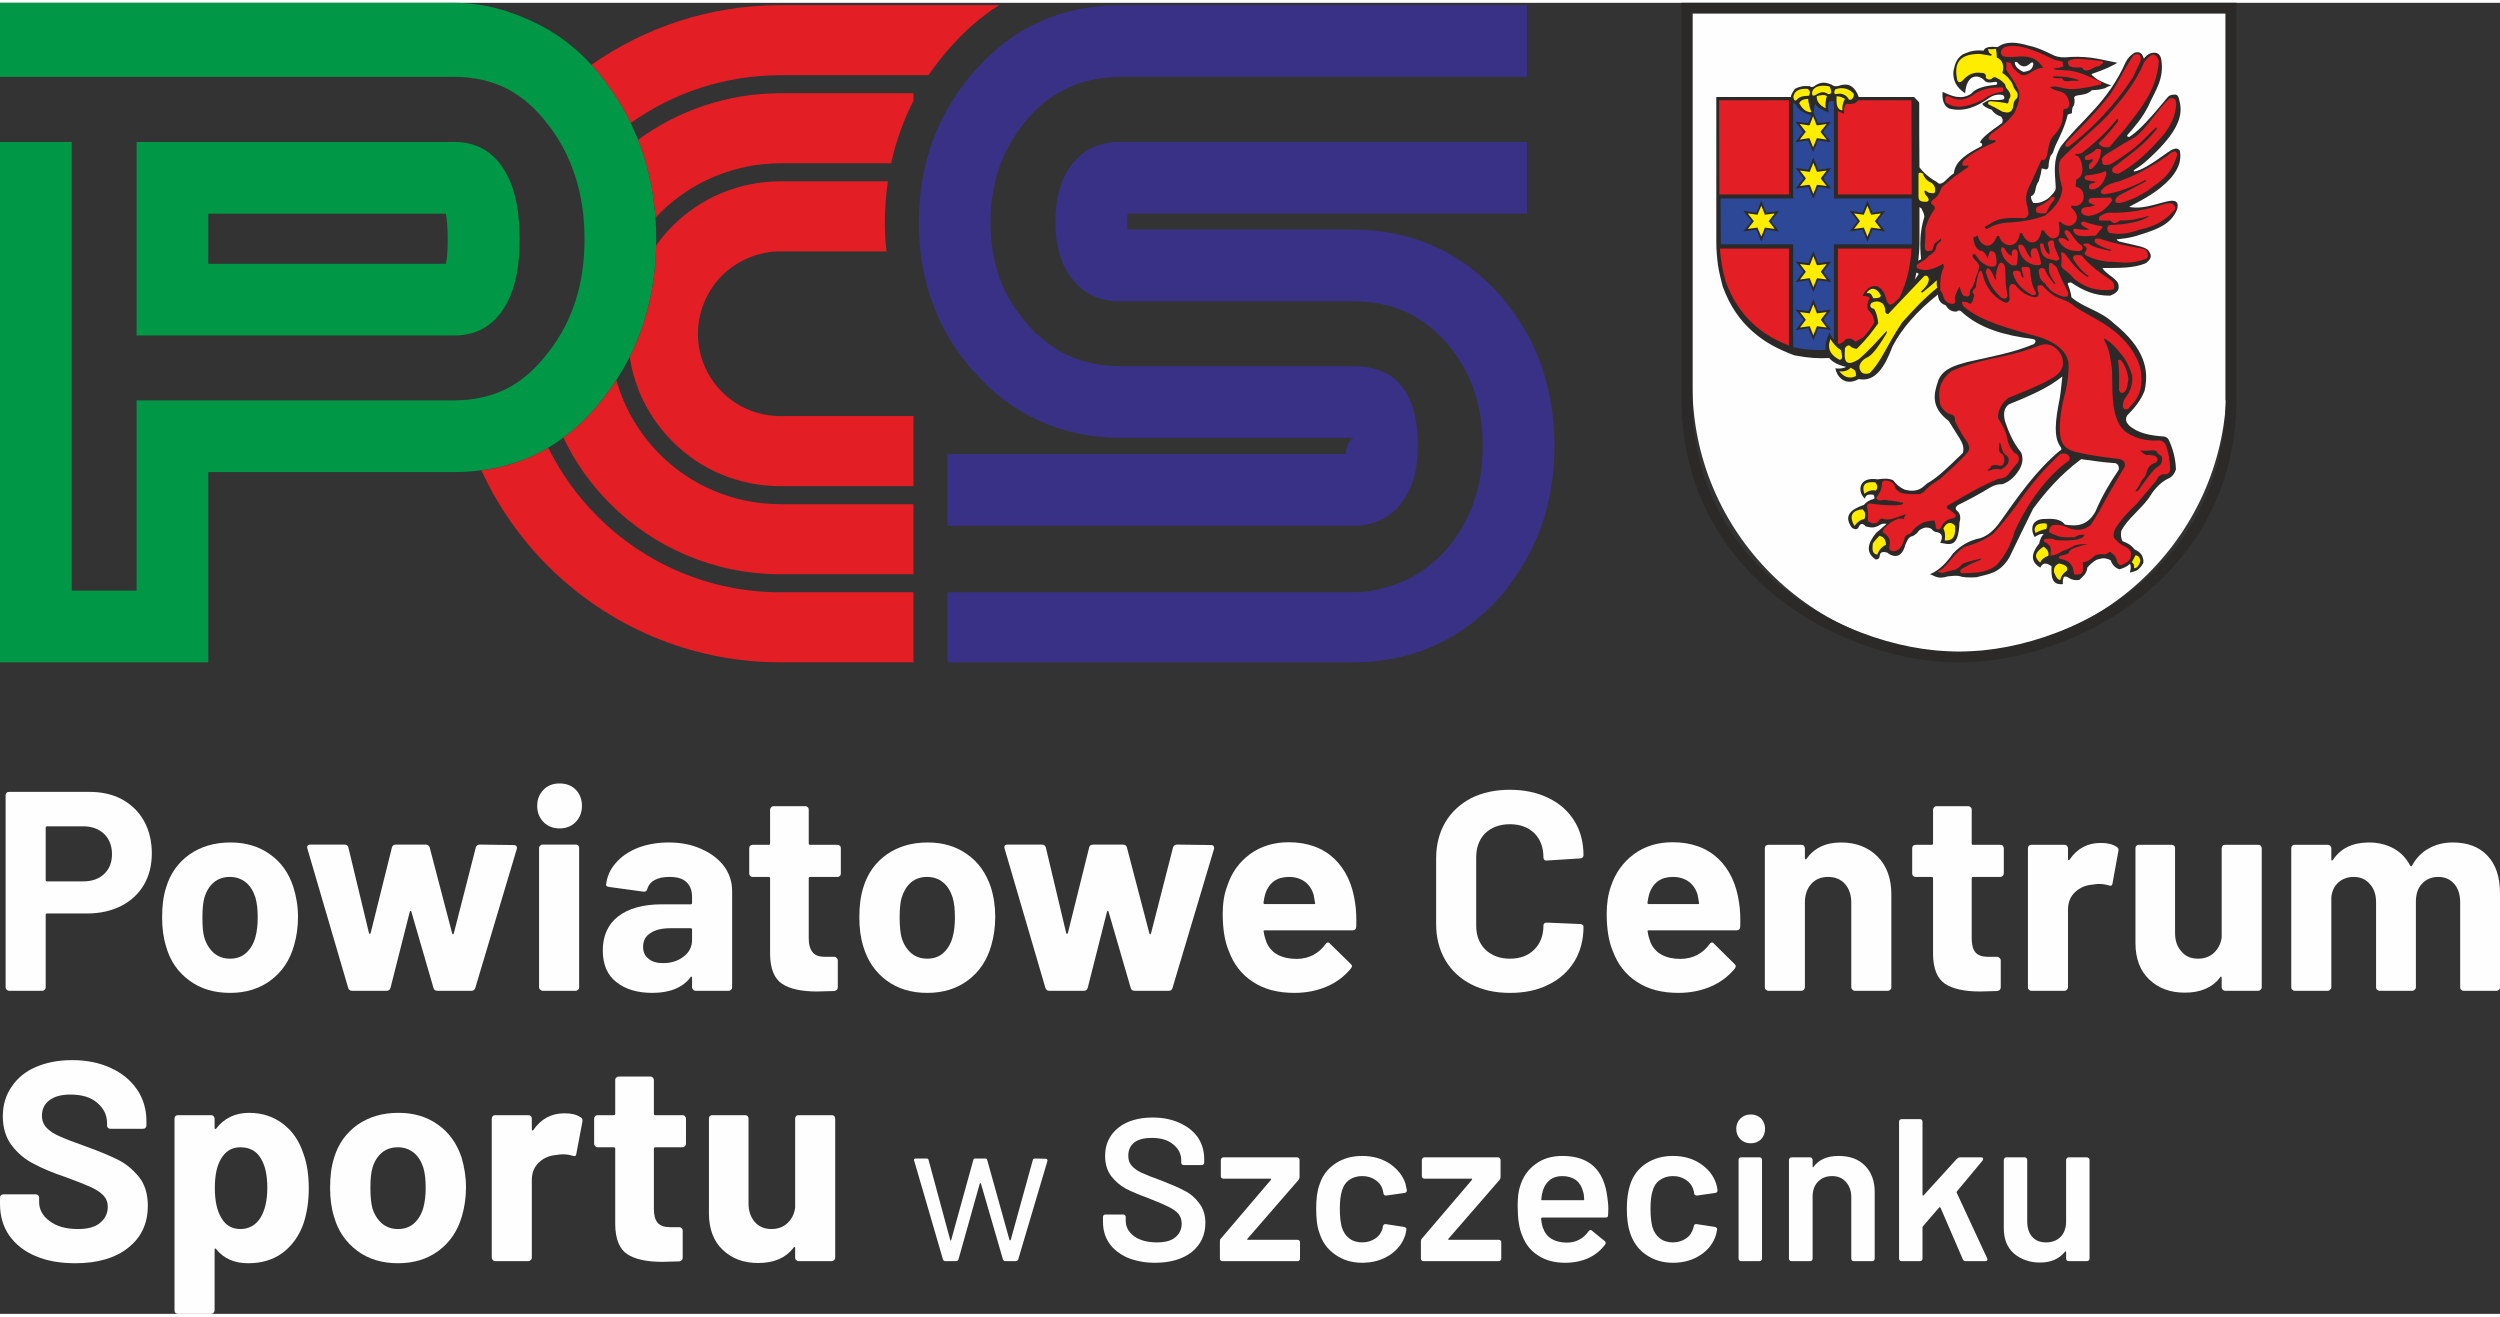 <?xml version="1.0" encoding="UTF-8"?>
<!DOCTYPE svg PUBLIC "-//W3C//DTD SVG 1.1//EN" "http://www.w3.org/Graphics/SVG/1.1/DTD/svg11.dtd">
<!-- Creator: CorelDRAW -->
<svg xmlns="http://www.w3.org/2000/svg" xml:space="preserve" width="300px" height="158px" version="1.1" style="shape-rendering:geometricPrecision; text-rendering:geometricPrecision; image-rendering:optimizeQuality; fill-rule:evenodd; clip-rule:evenodd"
viewBox="0 0 106.71 55.96"
 xmlns:xlink="http://www.w3.org/1999/xlink"
 xmlns:xodm="http://www.corel.com/coreldraw/odm/2003">
 <rect x="0" y="0" width="106.71" height="55.96" fill="#333333" stroke="none"/>
 <defs>
  <style type="text/css">
   <![CDATA[
    .fil3 {fill:#FEFEFE}
    .fil4 {fill:#2B2A29}
    .fil5 {fill:#FFED00}
    .fil6 {fill:#E31E24}
    .fil0 {fill:#E31E24}
    .fil7 {fill:#2C4896}
    .fil8 {fill:#FEFEFE;fill-rule:nonzero}
    .fil1 {fill:#009846;fill-rule:nonzero}
    .fil2 {fill:#393185;fill-rule:nonzero}
   ]]>
  </style>
 </defs>
 <g id="Warstwa_x0020_1">
  <path class="fil0" d="M33.31 3.09l6.32 0c0.27,-0.39 0.56,-0.77 0.88,-1.13 0.65,-0.75 1.36,-1.37 2.14,-1.86l-9.34 0c-3,0 -5.78,0.94 -8.07,2.55 0.22,0.23 0.42,0.48 0.62,0.74l-0.01 0c0.42,0.55 0.77,1.13 1.07,1.74 1.8,-1.28 4.01,-2.04 6.39,-2.04zm0 17.54c-1.8,0 -3.43,-0.72 -4.6,-1.9 -0.96,-0.96 -1.62,-2.21 -1.83,-3.61 0.23,-0.46 0.43,-0.95 0.59,-1.45 0.34,-1.04 0.51,-2.15 0.54,-3.32 0.21,-0.29 0.44,-0.57 0.7,-0.83 1.17,-1.17 2.8,-1.9 4.6,-1.9l4.59 0c-0.09,0.57 -0.13,1.16 -0.13,1.74 0,0.42 0.02,0.84 0.07,1.25l-4.53 0c-0.97,0 -1.85,0.4 -2.49,1.03 -0.63,0.64 -1.03,1.52 -1.03,2.49 0,0.97 0.4,1.85 1.03,2.48 0.64,0.64 1.52,1.03 2.49,1.03l5.68 0 0 0.17 0 0.44 0 2.38 -5.68 0zm0 3.76c-2.84,0 -5.4,-1.15 -7.26,-3 -0.82,-0.82 -1.5,-1.77 -2,-2.83 0.66,-0.49 1.27,-1.09 1.81,-1.82l-0.01 0c0.16,-0.21 0.32,-0.42 0.46,-0.63 0.34,1.21 0.99,2.29 1.85,3.16 1.32,1.32 3.14,2.13 5.15,2.13l5.68 0 0 2.99 -5.68 0 0 0zm-6.08 -18.54c1.71,-1.25 3.81,-1.99 6.08,-1.99l0 0 5.68 0 0 0.32c-0.2,0.39 -0.38,0.8 -0.53,1.22 -0.18,0.47 -0.32,0.96 -0.42,1.45l-4.73 0c-2.01,0 -3.83,0.82 -5.15,2.13 -0.06,0.07 -0.12,0.13 -0.18,0.2 -0.07,-0.93 -0.24,-1.82 -0.51,-2.67 -0.07,-0.23 -0.15,-0.45 -0.24,-0.66zm6.08 22.3c-3.87,0 -7.38,-1.57 -9.92,-4.11 -1.17,-1.17 -2.14,-2.55 -2.84,-4.08 0.88,-0.12 1.7,-0.37 2.47,-0.76 0.13,-0.07 0.25,-0.14 0.38,-0.21 0.54,1.09 1.25,2.08 2.11,2.94 1.99,1.99 4.75,3.23 7.8,3.23l5.68 0 0 2.99 -5.68 0z"/>
  <path class="fil1" d="M28.01 10.09c0,1.27 -0.18,2.46 -0.54,3.58 -0.36,1.12 -0.9,2.14 -1.62,3.07l0.01 0c-0.81,1.08 -1.76,1.9 -2.84,2.46 -1.1,0.55 -2.31,0.83 -3.64,0.83l-10.49 0 0 8.12 -8.89 0 0 -22.21 3.06 0 0 19.15 2.77 0 0 -8.12 13.55 0c0.84,0 1.59,-0.17 2.25,-0.5 0.66,-0.34 1.25,-0.86 1.78,-1.56l0.01 -0.01c0.51,-0.66 0.89,-1.38 1.14,-2.16 0.26,-0.8 0.39,-1.68 0.39,-2.65 0,-0.97 -0.13,-1.86 -0.39,-2.66 -0.25,-0.8 -0.63,-1.53 -1.14,-2.2l-0.01 -0.01c-0.53,-0.7 -1.12,-1.22 -1.78,-1.56 -0.66,-0.33 -1.41,-0.5 -2.25,-0.5l-9.9 0 -6.42 0 -3.06 0 0 -3.16 19.38 0c1.33,0 2.54,0.38 3.64,0.94 1.08,0.55 2.03,1.37 2.84,2.45l-0.01 0c0.72,0.95 1.26,1.99 1.62,3.12 0.36,1.12 0.54,2.32 0.54,3.58zm-8.9 0c0,-0.48 -0.03,-0.85 -0.08,-1.09l-10.14 0 0 2.14 10.14 0c0.06,-0.24 0.08,-0.59 0.08,-1.05zm2.59 -2.63c0.32,0.65 0.48,1.53 0.48,2.63 0,1.09 -0.16,1.95 -0.48,2.6 -0.49,1.01 -1.27,1.51 -2.32,1.51l-13.55 0 0 -8.26 3.65 0 9.9 0c1.06,0 1.83,0.5 2.32,1.52z"/>
  <path class="fil2" d="M66.35 18.92c0,1.21 -0.19,2.36 -0.56,3.42 -0.38,1.07 -0.95,2.05 -1.7,2.94l-0.02 0.03c-0.82,0.93 -1.77,1.64 -2.83,2.12 -1.06,0.48 -2.22,0.72 -3.47,0.72l-17.33 0 0 -2.99 11.22 0 0 0 6.13 0c0.82,0 1.54,-0.22 2.2,-0.51 0.65,-0.3 1.25,-0.75 1.79,-1.36l0 0c0.5,-0.6 0.87,-1.25 1.12,-1.96 0.26,-0.73 0.39,-1.53 0.39,-2.41 0,-0.89 -0.13,-1.69 -0.39,-2.42 -0.25,-0.72 -0.63,-1.38 -1.14,-1.97l0 0c-0.53,-0.6 -1.12,-1.05 -1.78,-1.35 -0.66,-0.29 -1.4,-0.44 -2.23,-0.44l-9.95 0c-0.95,0 -1.68,-0.39 -2.18,-1.16 -0.38,-0.56 -0.57,-1.31 -0.57,-2.22 0,-0.93 0.19,-1.67 0.55,-2.25 0.51,-0.78 1.24,-1.17 2.2,-1.17l8.33 0 5.99 0 3.06 0 0 3.06 -17.05 0c-0.01,0.09 -0.01,0.21 -0.01,0.36 0,0.13 0,0.23 0,0.32l9.63 0c1.26,0 2.42,0.24 3.48,0.72 1.06,0.47 2,1.18 2.83,2.12l0.02 0.02c0.76,0.89 1.33,1.87 1.71,2.94 0.37,1.07 0.56,2.22 0.56,3.44zm-4.23 -15.76l-5.99 0 -8.28 0c-1.62,0 -2.94,0.59 -3.96,1.76 -0.53,0.61 -0.94,1.29 -1.21,2.03 -0.26,0.73 -0.4,1.53 -0.4,2.41 0,0.88 0.13,1.68 0.39,2.4 0.26,0.7 0.65,1.35 1.17,1.93l0 0.02c0.54,0.6 1.13,1.06 1.79,1.36 0.66,0.29 1.4,0.44 2.22,0.44l9.92 0c1.83,0 2.75,1.14 2.75,3.41 0,0.92 -0.19,1.66 -0.56,2.23 -0.5,0.78 -1.24,1.17 -2.19,1.17l-6.11 0 -8.16 0 -3.06 0 0 -3.06 17.01 0c0.04,-0.7 0.42,-0.69 0.32,-0.69l-9.92 0c-1.25,0 -2.41,-0.24 -3.47,-0.72 -1.06,-0.47 -2,-1.18 -2.82,-2.13l-0.01 0.01c-0.77,-0.88 -1.36,-1.85 -1.75,-2.93 -0.39,-1.07 -0.58,-2.21 -0.58,-3.44 0,-1.23 0.2,-2.38 0.59,-3.47 0.4,-1.07 0.99,-2.07 1.79,-2.98 1.63,-1.87 3.72,-2.81 6.25,-2.81l17.33 0 0 3.06 -3.06 0z"/>
  <g id="_2351770871216">
   <path class="fil3" d="M95.04 0.22l0 16.1c0,6.27 -5.13,11.39 -11.4,11.39l0 0c-6.27,0 -11.4,-5.12 -11.4,-11.39l0 -16.1 22.8 0z"/>
   <path class="fil4" d="M73.26 4.02l3.18 0c0.01,-0.11 0.09,-0.23 0.18,-0.35 0.16,-0.09 0.36,-0.14 0.63,-0.11 0.07,0.07 0.16,0.03 0.26,-0.05 0.26,-0.16 0.47,-0.1 0.67,-0.02 0.1,0.09 0.21,0.08 0.32,0.05 0.41,-0.15 0.68,0.04 0.84,0.48l2.36 0 0.01 0.01 0.2 0.21 0.01 0.04c0,0.91 0,1.83 0.01,2.74 0.17,0.23 0.42,0.45 0.76,0.64 0.08,0.11 0.22,0.07 0.39,-0.11 0.09,-0.09 0.19,-0.19 0.32,-0.27 0.04,-0.52 0.57,-0.85 1.18,-1.16 0.05,-0.08 0.03,-0.13 -0.06,-0.15 0,-0.12 0.26,-0.37 0.94,-0.84 0.03,-0.09 0.04,-0.17 -0.04,-0.27 -0.17,-0.06 -0.31,-0.14 -0.4,-0.29 -0.19,-0.07 -0.36,-0.15 -0.41,-0.26 0.12,-0.08 0.24,-0.15 0.34,-0.17 0.21,0.01 0.43,0.03 0.59,-0.03 0.03,-0.08 0.01,-0.13 -0.05,-0.17 -0.19,-0.05 -0.38,-0.01 -0.57,0.11 -0.54,0.39 -1.1,0.63 -1.73,0.46 -0.23,-0.12 -0.3,-0.38 -0.27,-0.71 0.39,0.18 0.78,0.36 1.22,0.08 0.17,-0.22 0.55,-0.34 1.07,-0.38 0.06,-0.05 0.05,-0.1 -0.01,-0.13 -0.07,0.01 -0.14,0.02 -0.22,0.03 -0.13,0.01 -0.23,-0.02 -0.27,-0.08 -0.27,-0.29 -0.77,-0.28 -0.83,0.54 -0.39,-0.25 -0.53,-0.57 -0.5,-0.94 0.06,-0.25 0.09,-0.51 0.4,-0.72 0.23,-0.1 0.46,-0.2 0.89,-0.16 0.05,-0.16 0.29,-0.18 0.6,-0.15 0.34,-0.26 0.8,-0.22 1.33,-0.06 0.39,0.08 0.74,0.26 1.1,0.43 0.16,0.06 0.38,0.09 0.68,0.05 0.89,-0.04 1.39,0.14 2,0.25 -0.23,0.14 -0.55,0.29 -1.02,0.45 -0.1,0.02 -0.11,0.06 -0.01,0.12 0.17,0.18 0.47,0.29 0.77,0.4 -0.08,0.02 -0.17,0.05 -0.26,0.11 -0.19,0.07 -0.38,0.08 -0.57,0.09 -0.17,0.17 -0.39,0.19 -0.6,0.22 -0.14,0.02 -0.18,0.08 -0.14,0.18 0.01,0.1 -0.01,0.19 -0.03,0.26 -0.07,0.05 -0.08,0.18 -0.08,0.32 -0.06,0.02 -0.12,0.04 -0.18,0.06 -0.12,0.51 -0.33,0.92 -0.53,1.34 -0.04,0.1 -0.07,0.2 -0.11,0.3 -0.03,0.04 -0.06,0.08 -0.09,0.12 -0.05,0.14 -0.09,0.3 -0.09,0.48 -0.03,0.08 -0.07,0.11 -0.12,0.1 -0.06,-0.02 -0.11,-0.03 -0.17,-0.04 -0.03,0.23 -0.08,0.39 -0.13,0.55 -0.08,0.11 -0.12,0.24 -0.14,0.37 -0.03,0.18 -0.11,0.23 -0.19,0.27 0,0.1 0.04,0.19 0.1,0.28 0.25,0.03 0.43,-0.06 0.61,-0.17 0.15,-0.13 0.28,-0.26 0.34,-0.4 0.01,-0.07 0.01,-0.14 0,-0.22 -0.02,-0.44 -0.13,-1.08 0.24,-1.64 0.89,-1.14 1.98,-1.84 2.76,-3.59 0.09,-0.17 0.22,-0.3 0.37,-0.39 0.26,-0.08 0.34,0.07 0.4,0.25 0.12,-0.16 0.26,-0.24 0.42,-0.25 0.19,-0.01 0.28,0.1 0.32,0.27 0.15,0.86 -0.28,1.38 -0.54,1.99 -0.26,0.52 -0.58,0.89 -0.91,1.26 -0.01,0.06 0.02,0.08 0.1,0.07 0.46,-0.3 1.03,-0.97 1.6,-1.66 0.08,-0.11 0.18,-0.14 0.29,-0.14 0.17,-0.03 0.21,0.11 0.24,0.27 0.15,0.57 0.01,1.26 -1.29,2.45 -0.21,0.2 -0.41,0.35 -0.62,0.48 -0.06,0.04 -0.06,0.06 -0.01,0.08 0.61,-0.13 1.45,-0.91 1.68,-0.96 0.15,-0.05 0.21,0.01 0.26,0.08 0.08,0.47 -0.11,0.82 -0.38,1.15 -0.54,0.6 -1.17,0.91 -1.79,1.24 0.7,0.15 1.53,-0.3 1.89,-0.26 0.17,0.02 0.22,0.14 0.16,0.36 -0.27,0.72 -1.04,0.91 -1.71,1.13 -0.33,0.1 -0.56,0.12 -0.8,0.15 -0.1,0 -0.09,0.03 0.04,0.1 0.77,0.18 1.18,0.24 1.26,0.41 0.18,0.23 0.05,0.37 -0.12,0.51 -0.56,0.24 -1.22,0.2 -1.86,0.21 0.18,0.3 0.68,0.46 0.69,0.75 0.04,0.2 -0.1,0.33 -0.36,0.43 -0.68,0.01 -1.19,-0.24 -1.66,-0.56 -0.13,-0.01 -0.18,0.03 -0.13,0.11 0.07,0.18 0.12,0.35 0.14,0.52 0.55,0.47 1.22,0.55 1.82,1.12 1.31,1.06 1.5,1.98 1.3,2.87 -0.16,0.41 -0.43,0.74 -0.74,1.05 -0.11,0.18 -0.03,0.31 0.07,0.42 0.37,0.34 0.9,0.44 1.48,0.48 0.1,0.01 0.18,0.06 0.22,0.14 0.18,0.38 0.29,0.79 0.31,1.26 -0.06,0.2 -0.18,0.34 -0.34,0.4 -0.38,0.19 -0.63,0.52 -0.84,0.86 -0.38,0.5 -0.9,0.88 -1.15,1.36 -0.03,0.15 -0.03,0.3 0.05,0.45 0.21,0.07 0.39,0.18 0.51,0.35 0.31,0.13 0.39,0.34 0.38,0.57 -0.19,0.36 -0.38,0.37 -0.58,0.42 0.04,-0.13 0.06,-0.25 0.01,-0.38 -0.14,0.14 -0.29,0.19 -0.45,0.24 -0.19,-0.06 -0.31,-0.19 -0.38,-0.39 -0.32,-0.15 -0.43,-0.05 -0.59,-0.02 -0.14,0.07 -0.27,0.19 -0.4,0.33 -0.03,0.28 -0.2,0.39 -0.34,0.53 -0.21,0.04 -0.37,-0.02 -0.51,-0.12 -0.1,-0.04 -0.17,-0.03 -0.18,0.07 -0.02,0.07 -0.03,0.15 -0.01,0.23 -0.49,0.06 -0.51,-0.33 -0.49,-0.76 -0.23,-0.17 -0.39,-0.15 -0.48,0.06 -0.37,-0.22 -0.45,-0.53 -0.05,-1.03 0.04,-0.18 0.1,-0.33 0.2,-0.4 -0.14,-0.04 -0.27,0.05 -0.4,0.13 0,-0.01 0,-0.02 0,-0.03 -0.11,-0.14 -0.27,-0.78 0.51,-0.75 0.45,-0.03 0.67,0.08 0.79,0.24 0.49,0.08 0.96,0.07 1.31,-0.57 0.28,-0.66 0.62,-1.23 0.99,-1.77 0,-0.1 0.02,-0.21 -0.14,-0.28 -0.52,-0.03 -0.99,-0.11 -1.47,-0.17 -0.93,0.7 -1.52,1.41 -2.05,2.12 -0.34,0.69 -0.68,1.38 -1.01,2.07 -0.43,0.72 -0.93,0.71 -1.41,0.85 -0.36,0.02 -0.6,0 -0.72,-0.05 -0.13,-0.03 -0.28,-0.01 -0.49,0.01 -0.44,0.14 -0.56,-0.02 -0.77,-0.09 0.42,-0.18 0.72,-0.51 0.98,-0.88 0.3,-0.32 0.67,-0.56 1.17,-0.66 0.31,-0.1 0.6,-0.34 0.86,-0.72 0.77,-1.09 1.53,-2.18 2.53,-3.01 0.11,-0.04 0.07,-0.12 0.01,-0.2 -0.17,-0.26 -0.27,-0.66 -0.07,-1.73 0.09,-0.41 0.13,-0.83 0.17,-1.24 -0.61,0.5 -1.45,0.85 -2.28,1.19 -0.2,0.14 -0.25,0.38 -0.17,0.71 0.16,0.48 0.36,0.94 0.69,1.34 0.1,0.25 0.07,0.49 -0.08,0.74 -0.17,0.27 -0.37,0.49 -0.72,0.62 -0.16,-0.01 -0.32,0.03 -0.49,0.12 -0.52,0.32 -0.98,0.56 -1.41,0.77 -0.12,0.1 -0.1,0.16 -0.06,0.22 0.18,0.13 0.19,0.32 0.13,0.52 -0.04,1.15 -0.45,0.92 -0.82,0.87 0.09,-0.2 0.13,-0.37 -0.11,-0.45 -0.14,-0.01 -0.21,-0.07 -0.26,-0.14 -0.17,-0.1 -0.35,-0.08 -0.54,0.07 -0.06,0.09 -0.14,0.17 -0.26,0.23 -0.2,0.03 -0.24,0.21 -0.32,0.37 -0.18,0.71 -0.64,0.46 -0.77,0.34 -0.26,-0.08 -0.32,0.02 -0.33,0.17 -0.03,0.11 -0.1,0.12 -0.17,0.12 -0.43,-0.29 -0.35,-0.68 0.02,-1.13 0.17,-0.14 0.31,-0.27 0.45,-0.39 -0.08,-0.01 -0.16,-0.02 -0.24,0.02 -0.33,0.21 -0.47,0.12 -0.65,0.09 -0.14,-0.16 -0.23,-0.12 -0.29,0 -0.07,0.17 -0.18,0.13 -0.3,0.06 -0.38,-0.52 -0.04,-0.79 0.51,-0.98 0.1,-0.12 0.23,-0.21 0.44,-0.26 0.02,-0.05 0.01,-0.11 -0.03,-0.17 -0.25,-0.04 -0.36,0.03 -0.36,0.17 -0.33,-0.27 -0.32,-0.96 0.54,-0.83 0.22,-0.03 0.44,-0.06 0.66,0.04 0.12,0.16 0.27,0.3 0.49,0.4 0.54,0.14 0.74,-0.07 0.95,-0.26 0.42,-0.24 0.75,-0.56 1.08,-0.87 0.15,-0.15 0.3,-0.29 0.45,-0.43 0.07,-0.2 0,-0.41 -0.13,-0.62 -0.16,-0.25 -0.31,-0.5 -0.47,-0.75 -0.79,-0.6 -0.64,-1.18 -0.43,-1.77 0.21,-0.47 0.72,-0.61 1.23,-0.75 0.97,-0.22 1.96,-0.39 2.85,-0.77 0.11,-0.15 0.03,-0.19 -0.06,-0.21 -1.18,-0.15 -2.27,-0.44 -3.06,-1.18 -0.05,-0.04 -0.11,-0.06 -0.2,0.01 -0.18,0.01 -0.33,-0.06 -0.46,-0.27 -0.24,-0.08 -0.32,-0.24 -0.33,-0.46 -0.88,0.7 -1.54,1.44 -1.94,2.22 -0.33,0.88 -0.74,1.53 -1.44,1.39 -0.62,0.34 -0.95,-0.15 -1,-0.46 0.15,0.02 0.31,0.02 0.46,-0.06 -0.35,-0.08 -0.59,-0.21 -0.72,-0.38 -0.42,0.03 -0.91,0 -1.47,-0.11l-0.01 0c-0.65,-0.24 -1.27,-0.55 -1.79,-1.02 -0.53,-0.46 -0.97,-1.08 -1.28,-1.93l0 0c-0.08,-0.3 -0.15,-0.6 -0.2,-0.91 -0.04,-0.32 -0.07,-0.64 -0.07,-0.98l0 -6.19zm8.67 4.7c0,0.5 0,1 0,1.5l0 0c0,0.27 -0.02,0.53 -0.05,0.79 0.04,-0.02 0.08,-0.05 0.12,-0.07 -0.06,-0.58 -0.06,-1.18 0.14,-1.81 -0.01,-0.13 -0.07,-0.24 -0.13,-0.36 -0.03,-0.01 -0.05,-0.03 -0.08,-0.05zm-0.13 2.79c-0.02,0.1 -0.04,0.2 -0.06,0.3 0.05,-0.08 0.11,-0.16 0.16,-0.24 -0.03,-0.02 -0.06,-0.04 -0.1,-0.06zm4.31 -8.97c-0.09,-0.04 -0.13,-0.01 -0.1,0.08 0.04,0.1 0.08,0.19 0.36,0.33 0.17,-0.04 0.36,-0.03 0.42,-0.32 0,-0.09 -0.04,-0.11 -0.11,-0.06 -0.21,0.2 -0.4,0.19 -0.57,-0.03z"/>
   <path class="fil5" d="M76.55 4c0.06,-0.3 0.34,-0.34 0.59,-0.33 0.12,0.05 0.15,0.18 0.06,0.3 -0.23,0 -0.37,0.03 -0.48,0.14 -0.1,0.14 -0.17,0.02 -0.17,-0.11zm0.95 -0.07c-0.16,0.1 -0.17,-0.05 -0.14,-0.16 0.09,-0.21 0.38,-0.28 0.73,-0.2 0.13,0.24 0.08,0.36 -0.07,0.32 -0.18,-0.13 -0.35,-0.07 -0.52,0.04zm0.84 -0.24c0.34,-0.12 0.63,0 0.79,0.2 0,0.14 -0.08,0.29 -0.21,0.24 -0.1,-0.2 -0.31,-0.3 -0.56,-0.23 -0.09,-0.02 -0.08,-0.12 -0.02,-0.21zm0.3 0.9c-0.01,-0.16 0.01,-0.32 0.11,-0.49 -0.11,-0.06 -0.23,-0.12 -0.36,-0.11 0,0.27 -0.02,0.57 0.25,0.6zm-0.71 -0.09c-0.03,-0.14 -0.01,-0.35 0.05,-0.52 -0.12,-0.08 -0.3,-0.03 -0.43,0 -0.03,0.19 0.11,0.4 0.38,0.52zm-0.61 0.17c-0.07,-0.16 -0.13,-0.4 -0.14,-0.57 -0.17,0 -0.34,0.06 -0.38,0.19 0.1,0.18 0.26,0.39 0.52,0.38zm0.07 0.17l-0.14 0.36 -0.02 0.03 -0.04 0 -0.37 -0.06 0.23 0.3 0.03 0.04 -0.03 0.03 -0.23 0.3 0.37 -0.06 0.04 0 0.02 0.04 0.14 0.35 0.14 -0.35 0.02 -0.04 0.04 0 0.38 0.06 -0.24 -0.3 -0.02 -0.03 0.02 -0.04 0.24 -0.3 -0.38 0.06 -0.04 0 -0.02 -0.03 -0.14 -0.36zm0.01 1.99l-0.14 0.35 -0.02 0.04 -0.04 -0.01 -0.37 -0.05 0.23 0.3 0.02 0.03 -0.02 0.04 -0.23 0.29 0.37 -0.05 0.04 0 0.02 0.03 0.14 0.36 0.14 -0.36 0.02 -0.03 0.04 0 0.37 0.05 -0.23 -0.29 -0.02 -0.04 0.02 -0.03 0.23 -0.3 -0.37 0.05 -0.04 0.01 -0.02 -0.04 -0.14 -0.35zm-2.22 1.83l-0.15 0.35 -0.01 0.04 -0.04 -0.01 -0.38 -0.05 0.24 0.3 0.02 0.03 -0.02 0.03 -0.24 0.3 0.38 -0.05 0.04 -0.01 0.01 0.04 0.15 0.35 0.14 -0.35 0.01 -0.04 0.04 0.01 0.38 0.05 -0.23 -0.3 -0.03 -0.03 0.03 -0.03 0.23 -0.3 -0.38 0.05 -0.04 0.01 -0.01 -0.04 -0.14 -0.35zm4.53 0l-0.14 0.35 -0.02 0.04 -0.04 -0.01 -0.37 -0.05 0.23 0.3 0.02 0.03 -0.02 0.03 -0.23 0.3 0.37 -0.05 0.04 -0.01 0.02 0.04 0.14 0.35 0.14 -0.35 0.02 -0.04 0.04 0.01 0.37 0.05 -0.23 -0.3 -0.03 -0.03 0.03 -0.03 0.23 -0.3 -0.37 0.05 -0.04 0.01 -0.02 -0.04 -0.14 -0.35zm-2.31 2.15l-0.14 0.36 -0.02 0.03 -0.04 0 -0.37 -0.05 0.23 0.3 0.02 0.03 -0.02 0.03 -0.23 0.3 0.37 -0.05 0.04 -0.01 0.02 0.04 0.14 0.35 0.14 -0.35 0.02 -0.04 0.04 0.01 0.37 0.05 -0.23 -0.3 -0.02 -0.03 0.02 -0.03 0.23 -0.3 -0.37 0.05 -0.04 0 -0.02 -0.03 -0.14 -0.36zm0 2.06l-0.14 0.35 -0.02 0.04 -0.04 -0.01 -0.37 -0.05 0.23 0.3 0.02 0.03 -0.02 0.03 -0.23 0.3 0.37 -0.05 0.04 -0.01 0.02 0.04 0.14 0.35 0.14 -0.35 0.02 -0.04 0.04 0.01 0.37 0.05 -0.23 -0.3 -0.02 -0.03 0.02 -0.03 0.23 -0.3 -0.37 0.05 -0.04 0.01 -0.02 -0.04 -0.14 -0.35zm9.49 9.76c-0.08,-0.14 -0.04,-0.25 0.05,-0.34 0.12,-0.07 0.26,-0.09 0.42,-0.06 0.01,0.08 0.02,0.16 -0.02,0.23 -0.16,0.03 -0.32,0.08 -0.45,0.17zm0.2 1.27c0.02,-0.12 0.14,-0.22 0.34,-0.3 0.04,-0.16 -0.05,-0.28 -0.2,-0.39 -0.47,0.31 -0.35,0.51 -0.14,0.69zm0.86 0.73c0,-0.1 0.09,-0.27 0.28,-0.4 0.05,-0.19 -0.13,-0.25 -0.33,-0.3 -0.14,0.05 -0.24,0.14 -0.23,0.36 0.1,0.27 0.19,0.35 0.28,0.34zm3.14 -0.5c0.13,0.01 0.21,-0.12 0.27,-0.3 -0.02,-0.17 -0.1,-0.24 -0.21,-0.25 -0.05,0.11 -0.11,0.21 -0.16,0.3 0.11,0.06 0.1,0.15 0.1,0.25zm-10.96 -0.58c0.06,-0.14 0.11,-0.28 0.37,-0.42 -0.01,-0.26 -0.13,-0.34 -0.28,-0.38 -0.09,0.1 -0.18,0.18 -0.28,0.33 -0.03,0.24 -0.03,0.45 0.19,0.47zm-0.97 -1.22c0.12,-0.18 0.29,-0.29 0.42,-0.29 0.08,-0.25 0,-0.34 -0.08,-0.42 -0.4,0.03 -0.62,0.25 -0.34,0.71zm0.42 -1.37c0.13,-0.12 0.3,-0.18 0.49,-0.14 0.1,-0.13 0.05,-0.25 -0.02,-0.35 -0.35,-0.04 -0.62,0.03 -0.47,0.49zm3.43 1.99c0.26,0.01 0.48,-0.07 0.44,-0.61 -0.03,-0.07 -0.08,-0.09 -0.13,-0.12 -0.16,-0.06 -0.28,0.04 -0.37,0.22 0.09,0.17 0.08,0.34 0.06,0.51zm0.76 -19.63c-0.08,0.07 -0.16,0.12 -0.23,-0.02 -0.1,-0.54 -0.09,-1.12 0.96,-1.12 0.17,0.03 0.33,0.05 0.49,0.08 0.01,-0.02 0.02,-0.04 0.03,-0.06 -0.11,-0.03 -0.15,-0.11 -0.16,-0.23 0.12,0.02 0.23,0.01 0.33,-0.01 0.03,0.12 0.04,0.24 0.04,0.37 0.27,0.13 0.32,0.37 0.24,0.67 0.17,0.09 0.31,0.25 0.42,0.44 0.03,0.11 0.08,0.22 0.16,0.32 0.09,0.1 0.08,0.2 0.05,0.3 -0.16,0.12 -0.16,0.28 -0.18,0.42 -0.11,0.31 -0.35,0.17 -0.44,0.17 -0.2,-0.12 -0.4,-0.22 -0.61,-0.32 -0.02,-0.06 -0.03,-0.11 0.09,-0.13 0.24,0.02 0.46,0.04 0.66,0.08 0.08,0.05 0.12,-0.01 0.13,-0.16 0.12,-0.14 0.05,-0.27 -0.04,-0.4 -0.07,-0.06 -0.11,-0.14 -0.12,-0.23 -0.08,-0.1 -0.18,-0.2 -0.34,-0.27 -0.07,-0.06 -0.14,-0.06 -0.21,-0.01 -0.02,0.05 -0.08,0.07 -0.16,0.06 -0.11,-0.03 -0.14,-0.08 -0.11,-0.14 -0.01,-0.09 -0.07,-0.15 -0.22,-0.14 -0.26,-0.04 -0.52,0.03 -0.78,0.33zm-1.17 4.71c-0.01,0.09 -0.06,0.12 -0.16,0.09 -0.06,0 -0.12,-0.01 -0.17,-0.05 -0.18,-0.14 -0.12,0.01 -0.1,0.1 0.2,0.2 0.18,0.29 0.07,0.32 -0.31,0.02 -0.35,-0.09 -0.35,-0.22 0,-0.3 0,-0.61 0,-0.91 -0.01,-0.11 0.05,-0.14 0.18,-0.08 0.07,0.2 0.2,0.34 0.37,0.4 0.14,0.11 0.17,0.23 0.16,0.35zm0.07 3.81c-0.01,0.12 -0.01,0.22 0.02,0.32 -0.55,0.44 -1.06,0.99 -1.5,1.48 -0.7,1.05 -0.87,1.65 -1.39,2.17 -0.3,0.08 -0.38,-0.05 -0.43,-0.21 -0.03,-0.23 0.18,-0.39 0.32,-0.46 0.18,-0.08 0.3,-0.25 0.42,-0.4 0.17,-0.23 0.3,-0.44 0.42,-0.64 0,-0.03 0,-0.07 0,-0.1 -0.4,0.44 -0.8,0.88 -1.2,1.22 -0.37,0.22 -0.44,0.15 -0.52,0.1 -0.1,-0.13 -0.07,-0.36 -0.06,-0.58 0.05,-0.08 0.11,-0.12 0.18,-0.12 0.11,0.11 0.21,0.14 0.32,0.15 0.51,-0.5 0.68,-0.77 0.92,-1.09 -0.02,-0.23 -0.07,-0.44 -0.17,-0.61 -0.21,-0.06 -0.19,-0.16 -0.12,-0.26 0.22,-0.11 0.35,-0.06 0.47,0.02 0.05,0.04 0.09,0.13 0.12,0.26 -0.02,0.11 0.02,0.18 0.12,0.2 0.52,-0.54 1.03,-1.09 1.55,-1.63 0.1,-0.04 0.17,0.01 0.19,0.15 -0.01,0.18 -0.15,0.35 -0.34,0.52 0.02,0.02 0.04,0.03 0.06,0.04 0.21,-0.17 0.43,-0.34 0.62,-0.53zm-3 0.55c0.17,-0.01 0.19,0.01 0.29,0.22 0.07,-0.01 0.31,0.02 0.32,-0.12 -0.21,-0.4 -0.48,-0.32 -0.61,-0.1zm-1.54 1.96c-0.16,0.41 0.01,0.7 0.4,0.89 0.15,-0.03 0.09,-0.23 0.05,-0.41 -0.23,-0.16 -0.31,-0.26 -0.45,-0.48zm0.38 1.38c0.16,0.2 0.4,0.36 0.71,0.2 0.01,-0.3 -0.11,-0.26 -0.22,-0.36 -0.15,0.16 -0.32,0.17 -0.49,0.16z"/>
   <path class="fil6" d="M81.59 10.49c-0.04,0.72 -0.19,1.43 -0.51,2.09 -0.06,0.06 -0.12,0.12 -0.18,0.18 -0.23,0.23 -0.33,0.1 -0.4,-0.15 -0.14,-0.62 -0.7,-0.73 -1,-0.1 0.11,0 0.23,0.01 0.31,0.08 -0.12,0.24 -0.16,0.45 0,0.59 0.14,0.16 0.2,0.32 0.19,0.49 -0.14,0.2 -0.28,0.41 -0.47,0.61 -0.1,0.06 -0.2,0.12 -0.31,0.18 -0.02,0 -0.05,-0.01 -0.07,-0.03 -0.09,-0.11 -0.21,-0.11 -0.35,-0.08 -0.09,0.1 -0.19,0.19 -0.32,0.21 -0.01,-0.01 -0.02,-0.01 -0.03,-0.02l0 -4.05 3.14 0zm-5.23 4.14c-1.15,-0.45 -2.14,-1.21 -2.7,-2.73 -0.13,-0.44 -0.21,-0.91 -0.25,-1.41l2.95 0 0 4.14zm2.94 -10.47l2.29 0c0,1.34 0.01,2.68 0.01,4.02l-3.15 0 0 -3.56c0.07,0.04 0.16,0.08 0.27,0.12 -0.03,-0.14 -0.02,-0.28 0.08,-0.43 0.26,0.03 0.43,-0.01 0.5,-0.15zm-5.92 0l2.98 0 0 4.02 -2.97 0 -0.01 -4.02zm14.23 -1.02c0.38,-0.01 0.75,0.03 1.1,0.15 0.02,0.03 0.02,0.04 -0.01,0.04 -0.14,-0.01 -0.29,-0.01 -0.43,0.02 -0.17,0 -0.2,-0.04 -0.21,-0.08 -0.05,-0.06 -0.12,-0.06 -0.19,-0.05 -0.11,0 -0.15,-0.01 -0.19,-0.01 -0.04,-0.03 -0.06,-0.05 -0.07,-0.07zm-0.68 5.8c-0.07,-0.15 -0.01,-0.23 0.12,-0.27 0.18,-0.09 0.36,-0.18 0.5,-0.36 0.14,-0.06 0.18,-0.01 0.13,0.11 -0.15,0.17 -0.25,0.33 -0.31,0.49 -0.02,0.1 -0.1,0.07 -0.17,0.08 -0.14,0 -0.21,-0.02 -0.27,-0.05zm0.28 -6.17c-0.19,-0.27 -0.4,-0.54 -1.14,-0.47 -0.18,0.02 -0.34,0.02 -0.49,0 -0.24,-0.04 -0.22,-0.29 -0.02,-0.41 0.35,-0.11 0.89,-0.09 2.13,0.54 0.13,0.03 0.25,0.06 0.37,0.09 -0.04,0.08 -0.01,0.13 0.02,0.19 -0.14,0.06 -0.29,0.08 -0.44,0.1 0.01,0.06 0.39,0.06 0.69,0.08 0.49,0.07 0.92,0.29 1.36,0.5 -0.01,0.06 -0.01,0.11 -0.05,0.1 -1.41,0.34 -1.45,0.14 -1.87,0.09 -0.1,-0.02 -0.19,0 -0.27,0.02 0.04,0.05 0.18,0.12 0.42,0.18 0.28,0.07 0.39,0.29 0.41,0.57 -0.03,0.12 -0.09,0.18 -0.15,0.17 -0.09,-0.02 -0.13,0.06 -0.12,0.21 -0.01,0.43 -0.16,0.65 -0.32,0.85 -0.25,0.22 -0.28,0.49 -0.33,0.75 -0.06,0.42 -0.17,0.39 -0.27,0.36 -0.13,0.29 -0.26,0.59 -0.39,0.87 -0.14,0.3 -0.33,0.58 -0.25,1 0.05,0.16 0.09,0.33 0.08,0.49 -0.06,0.09 -0.13,0.16 -0.24,0.14 -1.26,-0.06 -1.24,0.21 -1.63,0.37 0.02,0.03 0.05,0.07 0.08,0.1 0.26,-0.13 0.47,-0.28 1.12,-0.29 0.46,-0.04 0.92,-0.12 1.38,-0.29 0.31,-0.25 0.69,-0.59 0.74,-1.16 -0.13,-0.48 -0.23,-0.94 -0.07,-1.24 0.66,-0.67 1.37,-1.22 1.97,-1.84 0.61,-0.68 1.2,-1.38 1.6,-2.32 0.36,-0.47 0.52,-0.34 0.62,-0.03 -0.11,1.32 -0.83,2.07 -1.46,2.91 -0.22,0.25 -0.43,0.5 -0.65,0.76 -0.19,0.03 -0.33,-0.01 -0.43,-0.11 -0.03,-0.04 -0.03,-0.08 0.02,-0.11 0.28,-0.26 0.54,-0.57 0.78,-0.89 -0.01,-0.04 -0.01,-0.08 -0.03,-0.11 -0.32,0.4 -0.66,0.75 -1.02,1.06 -0.1,0.1 -0.21,0.19 -0.38,0.31 -0.09,0.12 -0.23,0.15 -0.39,0.14 0,0.02 0,0.05 0,0.07 0.11,0 0.18,0.08 0.24,0.25 0.14,0.48 0,0.68 -0.21,0.78 -0.01,0.1 -0.01,0.2 -0.02,0.3 0.26,0.05 0.37,0.23 0.33,0.54 -0.11,0.28 -0.3,0.31 -0.51,0.26 0,0.03 -0.01,0.06 -0.01,0.09 0.22,0.2 0.29,0.39 0.21,0.57 -0.18,0.32 -0.5,0.22 -0.68,0.03 -0.03,0.02 -0.05,0.03 -0.07,0.04 0.06,0.31 0.05,0.53 -0.05,0.6 -0.26,0.2 -0.42,-0.04 -0.59,-0.27 -0.03,0 -0.06,0 -0.09,0 -0.12,0.73 -0.65,0.61 -0.83,0.12 -0.03,0 -0.06,0 -0.09,0 -0.12,0.79 -0.81,0.54 -0.89,0.12 -0.03,0 -0.06,0 -0.09,0 -0.28,0.76 -0.79,0.31 -0.82,-0.02 -0.06,0.03 -0.12,0.06 -0.19,0.08 0.02,0.25 0.09,0.46 0.28,0.57 0.14,-0.02 0.25,0.13 0.34,0.34 0.02,-0.16 0.06,-0.27 0.1,-0.32 0.14,-0.01 0.22,0.05 0.24,0.18 0.03,0.13 0.03,0.23 0.03,0.34 -0.03,0.18 -0.17,0.15 -0.31,0.13 -0.37,-0.13 -0.46,-0.32 -0.59,-0.5 -0.04,-0.03 -0.08,-0.03 -0.12,-0.01 -0.05,0.17 0.21,0.27 0.28,0.48 -0.01,0.17 -0.06,0.32 -0.13,0.45 -0.05,0.2 -0.1,0.4 -0.19,0.51 -0.08,0.06 -0.09,0.15 -0.08,0.26 -0.05,0.16 -0.18,0.08 -0.29,0.05 -0.08,-0.14 -0.12,-0.26 -0.14,-0.38 -0.08,0.12 -0.13,0.23 -0.17,0.34 -0.04,0.09 -0.05,0.14 -0.04,0.2 0.05,0.1 0.02,0.17 -0.07,0.2 -0.27,-0.01 -0.36,-0.15 -0.42,-0.31 -0.04,-0.16 -0.08,-0.23 -0.13,-0.25 -0.02,-0.38 0.01,-0.73 0.15,-1 0,-0.05 0,-0.1 -0.03,-0.15 -0.71,0.41 -0.95,0.23 -1.1,0.19 -0.06,-0.08 -0.03,-0.15 0.07,-0.22 0.18,-0.09 0.34,-0.19 0.41,-0.31 0.13,-0.07 0.25,-0.15 0.32,-0.32 -0.01,-0.13 0.09,-0.23 0.21,-0.32 0,-0.03 0,-0.07 0,-0.1 -0.08,0.07 -0.16,0.13 -0.24,0.18 -0.13,0.15 -0.08,0.38 -0.21,0.34 -0.23,0.07 -0.23,-0.06 -0.24,-0.19 0.02,-0.24 0.03,-0.48 0.02,-0.75 0.08,-0.3 0.21,-0.57 0.38,-0.81 0.05,-0.07 0.03,-0.13 -0.05,-0.2 -0.14,-0.07 -0.08,-0.15 0,-0.23 0.22,-0.13 0.29,-0.32 0.36,-0.5 0.06,-0.1 0.35,-0.31 0.55,-0.48 0.2,-0.14 0.4,-0.28 0.6,-0.42 -0.01,-0.02 -0.01,-0.04 -0.01,-0.06 -0.27,0.05 -0.33,-0.03 -0.17,-0.23 0.28,-0.26 0.72,-0.52 1.33,-0.77 0.01,-0.02 0.02,-0.05 -0.01,-0.08 -0.07,0.01 -0.13,0.01 -0.2,-0.01 -0.14,-0.02 -0.07,-0.13 0.02,-0.25 0.33,-0.24 0.66,-0.45 0.99,-0.88 0.09,-0.21 0.2,-0.39 0.22,-0.72 0.03,-0.27 -0.12,-0.41 -0.17,-0.56 -0.12,-0.18 -0.23,-0.36 -0.39,-0.6 0.02,-0.11 0.02,-0.21 0,-0.31 0.06,0 0.12,0.01 0.2,0.04 0.07,0.19 0.2,0.36 0.46,0.51 0.36,0.06 0.43,-0.28 0.92,-0.31zm-4.01 1.23c-0.12,-0.04 -0.21,-0.02 -0.15,0.26 0.3,0.18 0.63,0.33 1.6,-0.13 0.28,-0.21 0.55,-0.3 0.83,-0.33 0.04,-0.07 0.04,-0.13 0,-0.19 -0.39,0 -0.77,0.03 -1.12,0.23 -0.46,0.36 -0.84,0.35 -1.16,0.16zm5.16 -1.55c-0.13,0.03 -0.1,0.13 -0.05,0.23 0.07,0.07 0.23,0.09 0.44,0.08 0.06,-0.01 0.13,-0.02 0.17,0.08 0.1,0.08 0.23,0.05 0.36,-0.02 0.11,-0.07 0.23,-0.11 0.34,-0.12 0.03,-0.05 0.07,-0.08 0.13,-0.11 0.03,-0.04 0.02,-0.08 -0.03,-0.1 -0.61,-0.08 -1.19,-0.15 -1.36,-0.04zm2.71 -0.22c0.24,-0.11 0.31,0 0.31,0.23 -0.11,0.23 -0.22,0.47 -0.33,0.71 -0.8,1.23 -1.73,2.18 -2.75,2.97 -0.15,0.03 -0.19,-0.03 -0.1,-0.18 0.58,-0.61 1.12,-1.1 1.84,-2.01 0.35,-0.48 0.54,-0.98 1.03,-1.72zm1.54 1.85c0.13,-0.02 0.26,-0.05 0.28,0.25 -0.03,0.53 -0.27,1.02 -0.69,1.47 -0.51,0.57 -1.06,1.11 -1.78,1.5 -0.19,-0.02 -0.28,-0.07 -0.26,-0.15 -0.03,-0.1 0.08,-0.15 0.16,-0.21 0.59,-0.47 1.3,-0.94 1.76,-1.59 -0.02,-0.01 -0.03,-0.02 -0.05,-0.03 -0.54,0.48 -0.67,0.79 -1.94,1.57 -0.27,0.07 -0.39,0.03 -0.35,-0.12 -0.05,-0.07 -0.05,-0.15 0.16,-0.3 0.36,-0.23 0.77,-0.48 1.25,-0.75 0.52,-0.4 0.99,-1.24 1.46,-1.64zm-2.99 2.16c0.05,-0.01 0.06,0.02 0.05,0.1 0,0.31 -0.17,0.54 -0.37,0.74 -0.08,0.03 -0.15,0.03 -0.13,-0.08 -0.03,-0.08 0.05,-0.16 0.13,-0.22 0.04,-0.07 0.03,-0.11 -0.01,-0.11 -0.05,0.03 -0.13,0.04 -0.25,0.04 -0.06,-0.04 -0.07,-0.09 -0.03,-0.16 0.11,-0.06 0.22,-0.11 0.38,-0.22 0.06,-0.09 0.13,-0.12 0.23,-0.09zm0.83 1.98c-0.09,0.07 -0.17,0.14 -0.15,0.23 -0.03,0.11 0.11,0.1 0.27,0.08 0.29,-0.1 0.55,-0.16 1.11,-0.52 0.45,-0.36 0.94,-0.53 1.25,-1.5 0,-0.11 -0.04,-0.16 -0.1,-0.17 -0.12,0.02 -0.23,0.1 -0.33,0.2 -0.57,0.38 -1.18,0.77 -2.05,1.08 -0.28,0.06 -0.52,0.15 -0.67,0.29 -0.11,0.1 -0.2,0.24 0.05,0.26 0.53,-0.06 1.12,-0.28 1.75,-0.61 0.01,0.02 0.02,0.04 0.03,0.05 -0.39,0.21 -0.77,0.41 -1.16,0.61zm-1.41 -0.85c0.25,-0.03 0.51,-0.06 0.76,-0.15 0.1,-0.09 0.09,0.01 0.11,0.08 -0.13,0.47 -0.32,0.58 -0.52,0.66 -0.2,0.02 -0.22,-0.02 -0.22,-0.08 -0.02,-0.09 0.02,-0.14 0.11,-0.18 0.1,0.01 0.14,-0.03 0.16,-0.07 -0.16,-0.02 -0.28,-0.04 -0.38,-0.06 -0.1,-0.06 -0.11,-0.13 -0.02,-0.2zm0.11 1.13c-0.02,-0.09 0.02,-0.15 0.13,-0.17 0.25,0 0.5,0 0.8,-0.02 0.04,0.01 0.06,0.06 0.07,0.14 -0.23,0.32 -0.51,0.59 -1.01,0.65 -0.18,-0.03 -0.33,-0.08 -0.3,-0.24 0.02,-0.07 0.07,-0.13 0.22,-0.14 0.13,0 0.25,-0.04 0.37,-0.08 -0.11,-0.04 -0.23,-0.08 -0.28,-0.14zm0 1.16c0,-0.02 0,0.04 0,0.03 -0.29,0 -0.44,-0.02 -0.58,-0.05 -0.08,0.01 -0.09,0.05 -0.05,0.13 0.06,0.12 0.14,0.24 0.83,0.17 0.05,0.01 0.11,0.01 0.16,-0.07 0.06,-0.08 0.13,-0.17 0.21,-0.25 0.04,-0.03 0.03,-0.06 -0.01,-0.09 -0.26,-0.04 -0.51,-0.1 -0.75,-0.19 -0.09,-0.01 -0.14,0.02 -0.13,0.11 0.08,0.1 0.17,0.13 0.32,0.21zm0.87 -0.17c-0.1,0.09 -0.1,0.2 0.01,0.33 0.32,0.05 0.64,0.1 1.34,-0.15 0.73,-0.15 1.14,-0.47 1.46,-0.84 0.04,-0.11 0,-0.2 -0.12,-0.26 -0.09,-0.03 -0.19,-0.01 -0.29,0.01 -0.73,0.23 -1.51,0.41 -2.43,0.38 -0.13,0.02 -0.25,0.08 -0.38,0.16 -0.02,0.1 -0.04,0.18 0.03,0.17 0.15,0 0.29,0.01 0.44,0.01 0.13,0.15 0.26,0.11 0.41,-0.01 0.45,0.02 0.84,-0.09 1.22,-0.19 0.01,0.01 0.01,0.01 0.01,0.02 -0.3,0.2 -0.82,0.33 -1.7,0.37zm-0.6 0.73c-0.05,-0.14 0.03,-0.17 0.19,-0.16 0.53,0.19 1.16,0.32 1.83,0.43 0.11,0.02 0.18,0.08 0.21,0.15 0.04,0.1 0.05,0.19 -0.01,0.27 -0.77,0.3 -1.15,0.13 -1.68,0.14 -0.5,-0.07 -0.72,-0.16 -0.9,-0.26 -0.09,-0.04 -0.1,-0.1 -0.04,-0.18 0.08,-0.1 0.05,-0.16 0,-0.2 -0.11,-0.07 -0.12,-0.11 -0.06,-0.13 0.06,-0.01 0.13,-0.01 0.19,0 0.24,0.17 0.59,0.24 0.94,0.31 0.01,-0.01 0.02,-0.02 0.03,-0.04 -0.33,-0.09 -0.57,-0.2 -0.7,-0.33zm-0.88 0.56c0.11,-0.01 0.21,-0.03 0.32,0.01 0.32,0.41 0.79,0.75 1.29,1.08 0.07,0.1 0.12,0.2 0.09,0.29 0.01,0.08 -0.1,0.09 -0.24,0.1 -0.76,0.03 -1.11,-0.22 -1.46,-0.47 -0.15,-0.18 -0.3,-0.32 -0.46,-0.42 -0.09,-0.08 -0.12,-0.17 -0.09,-0.26 0.01,-0.15 0,-0.28 -0.01,-0.42 0.01,-0.07 0.07,-0.06 0.18,0.04 0.24,0.33 0.47,0.67 0.94,0.97 0.02,-0.01 0.04,-0.02 0.06,-0.03 -0.28,-0.2 -0.48,-0.43 -0.64,-0.69 -0.05,-0.08 -0.04,-0.15 0.02,-0.2zm-1.07 0.36c0.01,-0.05 0.06,-0.04 0.13,-0.02 0.05,0.05 0.1,0.1 0.16,0.14 0.03,0.05 0.07,0.09 0.08,0.16 0.12,0.31 0.25,0.58 0.39,0.85 0.04,0.05 0.05,0.12 0.05,0.21 -0.01,0.07 -0.11,0.07 -0.22,0.06 -0.45,-0.13 -0.57,-0.31 -0.73,-0.49 0,-0.01 0,-0.03 -0.01,-0.05 -0.29,-0.19 -0.26,-0.36 -0.3,-0.53 0,-0.07 0.03,-0.12 0.1,-0.15 0.09,0 0.17,0.01 0.18,0.11 0.1,0.22 0.25,0.4 0.39,0.58 0.02,-0.01 0.03,-0.01 0.05,-0.02 -0.12,-0.16 -0.21,-0.32 -0.27,-0.47 -0.02,-0.15 -0.02,-0.28 0,-0.38zm-2.53 0.25c-0.09,-0.1 -0.15,-0.07 -0.18,0.1 0.04,0.13 0.09,0.26 0.14,0.4 0.09,0.21 0.26,0.46 0.54,0.71 0.11,0.04 0.2,0.05 0.25,-0.08 -0.03,-0.18 -0.06,-0.36 -0.08,-0.56 0,-0.25 -0.01,-0.5 -0.04,-0.74 -0.09,-0.17 -0.17,-0.16 -0.26,-0.05 -0.08,0.2 -0.14,0.41 -0.11,0.61 -0.01,0.02 -0.02,0.03 -0.03,0.05 -0.06,-0.15 -0.12,-0.3 -0.23,-0.44zm1.96 0.98c0.02,0.12 -0.07,0.11 -0.17,0.1 -0.33,-0.2 -0.66,-0.4 -0.81,-0.92 -0.02,-0.1 0.06,-0.13 0.22,-0.11 0.06,0 0.1,0.04 0.12,0.11 -0.01,0.06 0.03,0.12 0.07,0.18 0.02,0 0.03,-0.01 0.05,-0.01 -0.03,-0.11 -0.06,-0.23 -0.09,-0.37 -0.01,-0.08 0.08,-0.1 0.26,-0.07 0.06,-0.01 0.09,0.04 0.11,0.15 0.01,0.3 0.06,0.62 0.24,0.94zm-1.49 -1.81c0.01,-0.12 0.05,-0.17 0.15,-0.08 0.07,0.15 0.16,0.28 0.32,0.32 -0.02,-0.11 -0.03,-0.21 0.07,-0.27 0.1,-0.02 0.15,0.02 0.17,0.13 0.01,0.15 0,0.3 -0.02,0.45 -0.01,0.15 -0.14,0.08 -0.23,0.09 -0.33,-0.2 -0.4,-0.42 -0.46,-0.64zm0.74 -0.11c-0.02,-0.12 0.04,-0.16 0.18,-0.11 0.16,0.15 0.19,0.44 0.39,0.56 -0.02,-0.12 -0.08,-0.24 0,-0.37 0.04,-0.07 0.13,-0.06 0.22,-0.04 0.09,0.22 0.15,0.42 0.18,0.62 0,0.11 -0.13,0.08 -0.23,0.09 -0.59,-0.11 -0.68,-0.57 -0.74,-0.75zm0.93 -0.09c-0.02,-0.08 0.03,-0.11 0.14,-0.07 0.03,0.16 0.08,0.32 0.25,0.46 0.03,-0.11 0.01,-0.24 -0.05,-0.41 -0.03,-0.08 0,-0.16 0.13,-0.2 0.06,-0.01 0.12,0.01 0.13,0.14 0.02,0.21 -0.01,0.06 0.23,0.64 -0.03,0.06 -0.09,0.1 -0.19,0.08 -0.26,-0.09 -0.59,-0.02 -0.64,-0.64zm1.05 -0.53c-0.03,-0.12 0.05,-0.13 0.13,-0.12 0.21,0.16 0.3,0.48 0.61,0.66 0.05,0.11 0.04,0.19 -0.13,0.23 -0.3,-0.01 -0.6,-0.03 -0.86,-0.42 -0.04,-0.09 -0.02,-0.14 0.12,-0.14 0.08,0 0.16,0.04 0.27,0.13 0.03,-0.01 0.04,-0.03 0.04,-0.04 -0.06,-0.1 -0.12,-0.2 -0.18,-0.3zm2.32 6.72c0,-0.42 0.02,-0.83 -0.04,-1.26 0.01,-0.06 0.04,-0.07 0.11,-0.04 0.19,0.2 0.27,0.48 0.33,0.78 -0.03,0.19 -0.03,0.4 -0.15,0.57 -0.14,0.1 -0.2,0.04 -0.25,-0.05zm-2.09 5.89c0.26,0.07 0.53,0.11 0.87,-0.14 0.13,-0.2 0.26,-0.4 0.38,-0.61 0.34,-0.63 0.7,-1.26 1.08,-1.89 0.05,-0.24 -0.1,-0.29 -0.25,-0.33 -0.57,-0.07 -1.11,-0.13 -1.76,-0.28 -0.35,-0.08 -0.67,-0.21 -0.74,-0.7 -0.05,-0.5 0.01,-1 0.13,-1.52 0.14,-0.52 0.25,-1.06 0.22,-1.62 -0.07,-0.42 -0.44,-0.81 -1.19,-1.07 -1.3,-0.36 -2.55,-0.68 -3.28,-1.32 -0.16,-0.22 -0.05,-0.24 0.17,-0.17 0.12,0.12 0.2,0.03 0.25,-0.21 0.04,-0.06 0.04,-0.12 -0.02,-0.18 -0.06,-0.08 0.03,-0.17 0.12,-0.26 0.02,-0.25 0.07,-0.46 0.13,-0.63 0.06,-0.11 0.11,-0.1 0.14,0.03 0.18,0.7 0.51,1 0.88,1.21 0.18,0.1 0.26,0.03 0.29,-0.1 -0.02,-0.16 -0.02,-0.33 -0.02,-0.5 0.08,-0.23 0.17,-0.14 0.26,-0.11 0.19,0.24 0.42,0.44 0.78,0.52 0.18,0.02 0.23,-0.05 0.22,-0.17 -0.05,-0.11 -0.06,-0.22 -0.04,-0.32 0.07,-0.01 0.14,-0.03 0.21,0 0.22,0.26 0.48,0.47 0.8,0.57 0.23,0.08 0.43,0.2 0.61,0.35 0.26,0.18 0.58,0.34 0.87,0.51 1,0.55 1.61,1.23 1.87,2.02 0.13,0.55 0.09,1.05 -0.21,1.48 -0.09,0.11 -0.19,0.21 -0.28,0.32 -0.15,0.07 -0.22,0.01 -0.24,-0.11 0.01,-0.12 0.02,-0.23 0.11,-0.35 0.22,-0.28 0.32,-0.59 0.29,-0.95 -0.1,-0.34 -0.25,-0.67 -0.51,-0.96 -0.18,-0.24 -0.39,-0.45 -0.62,-0.59 -0.06,-0.05 -0.08,-0.03 -0.06,0.04 0.23,0.4 0.27,0.84 0.33,1.27 0.02,0.59 -0.01,1.19 0.1,1.73 0.1,0.48 0.3,0.85 0.67,1.03 0.39,0.21 0.78,0.27 1.17,0.25 0.19,-0.02 0.31,0.07 0.37,0.23 0.12,0.35 0.17,0.69 0.17,1.03 -0.03,0.17 -0.14,0.19 -0.25,0.18 -0.2,0.01 -0.28,0.13 -0.34,0.27 -0.28,0.33 -0.56,0.67 -0.84,1 -0.34,0.32 -0.66,0.65 -0.9,1.04 -0.09,0.2 -0.15,0.4 0.05,0.52 0.04,0.08 0.18,0.18 0.4,0.28 0.13,0.08 0.24,0.18 0.21,0.37 -0.02,0.13 -0.07,0.25 -0.31,0.35 -0.16,0.13 -0.27,0 -0.3,-0.17 -0.03,-0.11 -0.09,-0.21 -0.23,-0.3 -0.05,-0.13 -0.2,0.1 -0.3,0.06 -0.21,-0.02 -0.36,0.01 -0.44,0.09 -0.15,0.14 -0.3,0.24 -0.48,0.25 0.01,0.17 0.05,0.34 -0.06,0.49 -0.1,0.04 -0.21,0.04 -0.31,0.02 -0.04,-0.29 -0.09,-0.56 -0.56,-0.65 -0.14,-0.01 -0.12,-0.14 0.04,-0.15 0.09,-0.02 0.19,-0.05 0.28,-0.09 0.06,-0.09 -0.03,-0.16 0.47,-0.3 0.08,-0.04 0.22,-0.06 0.35,-0.09 -0.19,0 -0.38,-0.01 -0.57,0.06 -0.16,0.1 -0.33,0.17 -0.51,0.23 -0.15,0.11 -0.31,0.19 -0.51,0.19 0.01,-0.2 0.1,-0.42 -0.25,-0.58 -0.05,-0.04 -0.03,-0.08 0,-0.12 0.16,-0.02 0.31,-0.05 0.46,0.04 0.31,0.03 0.62,0.03 0.93,-0.02 0.16,-0.05 0.31,-0.1 0.31,-0.21 -0.14,0 -0.28,0.01 -0.42,0.11 -0.3,0.01 -0.6,0.03 -0.86,-0.11 -0.1,-0.03 -0.17,-0.07 -0.23,-0.12 0.01,-0.17 0.07,-0.26 0.19,-0.29 0.24,-0.04 0.47,0.04 0.71,0.15zm-6.66 -1.47c0.15,-0.01 0.29,0.06 0.48,-0.16 0.15,-0.18 0.37,-0.32 0.61,-0.47 0.39,-0.35 0.79,-0.7 1.16,-1.11 0.1,-0.11 0.16,-0.24 0.01,-0.5 -0.2,-0.26 -0.36,-0.56 -0.51,-0.87 -0.01,-0.12 0.02,-0.25 -0.18,-0.29 -0.16,-0.05 -0.31,-0.15 -0.45,-0.41 -0.07,-0.47 -0.14,-0.93 0.46,-1.43 0.56,-0.26 1.3,-0.46 2.16,-0.63 0.56,-0.12 1.09,-0.27 1.6,-0.47 0.36,-0.13 0.56,-0.01 0.74,0.14 0.27,0.25 0.3,0.5 0.26,0.76 -0.12,0.37 -0.5,0.52 -0.83,0.7 -0.49,0.23 -0.99,0.44 -1.48,0.63 -0.28,0.22 -0.45,0.5 -0.45,0.86 0.18,0.28 0.34,0.56 0.4,0.87 0.03,0.27 0.17,0.45 0.3,0.62 0.18,0.07 0.24,0.2 0.16,0.4 -0.17,0.19 -0.32,0.38 -0.46,0.57 -0.13,0.11 -0.26,0.13 -0.39,0.14 -0.73,0.3 -1.37,0.68 -2.01,1.06 -0.2,0.08 -0.27,0.17 -0.08,0.25 0.07,0.05 0.15,0.11 0.22,0.17 0.08,0.05 0.1,0.13 -0.04,0.2 -0.24,0.04 -0.43,0.14 -0.53,0.4 -0.06,0.1 -0.14,0.11 -0.22,0.02 -0.02,-0.12 -0.01,-0.21 -0.06,-0.32 -0.17,0.01 -0.34,0.02 -0.51,0.1 -0.14,0.08 -0.27,0.14 -0.41,0.33 -0.05,0.08 -0.12,0.14 -0.22,0.17 -0.03,0 -0.08,0.04 -0.13,0.13 -0.08,0.3 -0.19,0.56 -0.47,0.58 -0.13,-0.01 -0.19,-0.06 -0.19,-0.17 0.04,-0.19 0.08,-0.39 -0.21,-0.6 -0.09,-0.04 -0.06,-0.12 -0.01,-0.2 0.15,-0.14 0.24,-0.28 0.61,-0.42 0.08,-0.01 0.16,-0.01 0.24,0.01 0.01,-0.07 0.04,-0.13 0.08,-0.2 -0.06,0.02 -0.12,0.04 -0.18,0.06 -0.26,0.08 -0.5,0.22 -0.79,0.14 -0.03,-0.03 -0.07,-0.03 -0.15,0.03 -0.09,0.16 -0.24,0.22 -0.5,0.07 0,-0.22 0.01,-0.45 -0.04,-0.64 0.02,-0.09 0.06,-0.13 0.12,-0.12 0.3,0.04 0.59,0.08 1.05,0.08 0.12,0 0.23,-0.02 0.34,-0.04 0.06,-0.06 0.05,-0.08 -0.04,-0.08 -0.18,-0.05 -0.37,-0.08 -0.57,-0.09 -0.1,-0.04 -0.21,-0.02 -0.32,0 -0.16,-0.01 -0.21,-0.07 -0.15,-0.17 0.1,-0.13 0.2,-0.27 0.21,-0.54 0,-0.05 0.01,-0.09 0.11,-0.14 0.16,0.01 0.31,0.03 0.43,0.2 0,0.15 0.12,0.24 0.25,0.32 0.17,0.05 0.37,0.07 0.58,0.06zm4.3 1.58c-0.18,0.63 -0.45,1.1 -0.79,1.46 -0.49,0.37 -0.99,0.31 -1.49,0.34 -0.06,-0.06 -0.09,-0.12 0.04,-0.2 0.26,-0.16 0.52,-0.27 0.79,-0.38 0.04,-0.05 0.03,-0.06 -0.02,-0.04 -0.41,0.09 -0.66,0.16 -0.76,0.22 -0.14,0.14 -0.26,0.25 -0.38,0.26 -0.12,0.02 -0.3,0.07 -0.49,0.13 -0.1,-0.03 -0.28,-0.05 -0.09,-0.12 0.28,-0.12 0.6,-0.76 1.06,-1 0.43,-0.12 0.83,-0.29 1.19,-0.54 0.36,-0.38 0.72,-0.83 1.07,-1.31 0.52,-0.76 1.11,-1.47 1.82,-2.12 0.12,-0.01 0.23,-0.05 0.36,0.09 0.04,0.06 0.06,0.12 0,0.2 -0.98,0.69 -1.83,1.93 -2.31,3.01zm-0.66 -3.72c0.01,-0.08 0.03,-0.07 0.06,0.02 0.04,0.18 0.09,0.34 0.2,0.44 0.16,0.09 0.17,0.23 0.1,0.39 -0.09,0.11 -0.19,0.18 -0.28,0.24 -0.23,-0.05 -0.37,-0.01 -0.48,0.04 -0.07,0.03 -0.1,0.01 -0.11,-0.02 0.09,-0.05 0.15,-0.11 0.18,-0.18 0.08,-0.04 0.16,-0.03 0.23,-0.03 0.25,0.09 0.27,-0.03 0.31,-0.14 0.01,-0.18 -0.02,-0.28 -0.09,-0.34 -0.16,-0.04 -0.14,-0.22 -0.12,-0.42zm5.81 2.01c0.02,0.02 0.06,0.02 0.12,-0.02 0.23,-0.31 0.43,-0.63 0.71,-0.93 0.13,-0.1 0.31,-0.16 0.31,-0.41 0.02,-0.1 -0.05,-0.17 -0.18,-0.23 -0.03,-0.11 -0.1,-0.14 -0.18,-0.15 -0.2,0.02 -0.39,0.03 -0.58,0.01 0.07,0.07 0.13,0.13 0.25,0.19 0.13,-0.01 0.25,0 0.37,0.04 0.15,0.05 0.15,0.19 0.06,0.28 -0.18,0.06 -0.34,0.15 -0.41,0.43 -0.01,0.11 -0.09,0.22 -0.2,0.33 -0.07,0.16 -0.16,0.31 -0.27,0.46z"/>
   <path class="fil7" d="M81.6 8.35c0.01,0.59 0.01,1.18 0.01,1.76 0,0.07 -0.01,0.13 -0.01,0.2l-3.32 0 0 4.08c-0.09,-0.1 -0.14,-0.21 -0.2,-0.32 -0.12,0.28 -0.18,0.53 -0.15,0.74 -0.39,0.03 -0.84,0 -1.36,-0.1 -0.01,0 -0.02,-0.01 -0.03,-0.01l0 -4.39 -3.09 0 -0.01 -1.96 3.1 0 0 -4.09c0.03,0.03 0.08,0.06 0.13,0.09 0.04,0.16 0.22,0.32 0.65,0.46l-0.14 0.33 -0.55 -0.07 0.34 0.44 -0.34 0.44 0.55 -0.08 0.21 0.51 0.21 -0.51 0.55 0.08 -0.34 -0.44 0.34 -0.44 -0.55 0.07 -0.19 -0.46c0.01,-0.14 0.03,-0.27 0.07,-0.38 0.05,0.12 0.17,0.24 0.58,0.38 -0.03,-0.14 -0.06,-0.28 0.02,-0.45 0.01,-0.01 0.02,-0.02 0.03,-0.03l0.15 0c0.01,0 0.01,0.01 0.02,0.01l0 0.05c-0.02,0.05 -0.02,0.1 0,0.15l0 3.94 3.32 0zm-3.99 -0.49l0.55 0.07 -0.34 -0.44 0.34 -0.44 -0.55 0.08 -0.21 -0.52 -0.21 0.52 -0.55 -0.08 0.34 0.44 -0.34 0.44 0.55 -0.07 0.21 0.51 0.21 -0.51zm-1.67 1.9l-0.35 -0.44 0.35 -0.44 -0.55 0.08 -0.21 -0.52 -0.21 0.52 -0.56 -0.08 0.35 0.44 -0.35 0.44 0.56 -0.08 0.21 0.52 0.21 -0.52 0.55 0.08zm4.53 0l-0.34 -0.44 0.34 -0.44 -0.55 0.08 -0.21 -0.52 -0.21 0.52 -0.55 -0.08 0.34 0.44 -0.34 0.44 0.55 -0.08 0.21 0.52 0.21 -0.52 0.55 0.08zm-2.31 1.28l-0.55 0.07 -0.21 -0.51 -0.21 0.51 -0.55 -0.07 0.34 0.44 -0.34 0.44 0.55 -0.08 0.21 0.52 0.21 -0.52 0.55 0.08 -0.34 -0.44 0.34 -0.44zm0 2.93l-0.34 -0.44 0.34 -0.44 -0.55 0.08 -0.21 -0.52 -0.21 0.52 -0.55 -0.08 0.34 0.44 -0.34 0.44 0.55 -0.08 0.21 0.52 0.21 -0.52 0.55 0.08z"/>
   <path class="fil4" d="M95.46 0.23l0 16.74 0 0c-0.01,3.33 -1.38,5.91 -3.33,7.75 -2.44,2.3 -5.79,3.44 -8.51,3.43 -2.73,0.01 -6.08,-1.13 -8.52,-3.43 -1.94,-1.84 -3.31,-4.42 -3.33,-7.75l0 0 0 -16.74 0 -0.23 0.24 0 23.22 0 0.23 0 0 0.23zm-0.46 16.74l-0.01 0 0 -16.51 -22.75 0 0 16.51 0 0c0.01,3.19 1.32,5.66 3.18,7.42 2.35,2.21 5.58,3.31 8.2,3.3 2.61,0.01 5.84,-1.09 8.19,-3.3 1.86,-1.76 3.17,-4.23 3.19,-7.42z"/>
  </g>
  <path class="fil8" d="M3.8 33.68c0.54,0 1,0.1 1.41,0.32 0.4,0.22 0.72,0.53 0.94,0.93 0.22,0.4 0.33,0.86 0.33,1.37 0,0.51 -0.11,0.96 -0.34,1.35 -0.23,0.39 -0.56,0.69 -0.97,0.9 -0.42,0.21 -0.9,0.32 -1.44,0.32l-1.72 0c-0.04,0 -0.06,0.02 -0.06,0.06l0 3.09c0,0.04 -0.01,0.08 -0.04,0.1 -0.03,0.03 -0.06,0.05 -0.11,0.05l-1.41 0c-0.04,0 -0.08,-0.02 -0.11,-0.05 -0.02,-0.02 -0.04,-0.06 -0.04,-0.1l0 -8.2c0,-0.04 0.02,-0.07 0.04,-0.1 0.03,-0.03 0.07,-0.04 0.11,-0.04l3.41 0zm-0.25 3.82c0.37,0 0.67,-0.1 0.9,-0.32 0.22,-0.21 0.33,-0.49 0.33,-0.84 0,-0.36 -0.11,-0.64 -0.33,-0.86 -0.23,-0.22 -0.53,-0.33 -0.9,-0.33l-1.54 0c-0.04,0 -0.06,0.02 -0.06,0.06l0 2.23c0,0.04 0.02,0.06 0.06,0.06l1.54 0z"/>
  <path id="_1" class="fil8" d="M9.82 42.26c-0.67,0 -1.26,-0.17 -1.74,-0.53 -0.49,-0.36 -0.82,-0.84 -0.99,-1.45 -0.12,-0.38 -0.17,-0.79 -0.17,-1.24 0,-0.48 0.05,-0.9 0.17,-1.28 0.18,-0.6 0.52,-1.07 1,-1.41 0.49,-0.34 1.07,-0.51 1.75,-0.51 0.66,0 1.22,0.17 1.69,0.51 0.47,0.33 0.8,0.8 0.99,1.39 0.13,0.41 0.2,0.83 0.2,1.28 0,0.43 -0.06,0.84 -0.17,1.22 -0.18,0.63 -0.51,1.12 -0.99,1.48 -0.48,0.36 -1.06,0.54 -1.74,0.54zm0 -1.46c0.27,0 0.5,-0.08 0.68,-0.24 0.19,-0.17 0.32,-0.39 0.4,-0.67 0.07,-0.26 0.1,-0.54 0.1,-0.85 0,-0.34 -0.03,-0.62 -0.1,-0.86 -0.09,-0.27 -0.22,-0.49 -0.41,-0.64 -0.19,-0.15 -0.41,-0.23 -0.68,-0.23 -0.27,0 -0.5,0.08 -0.68,0.23 -0.18,0.15 -0.32,0.37 -0.4,0.64 -0.06,0.19 -0.09,0.48 -0.09,0.86 0,0.36 0.02,0.65 0.08,0.85 0.08,0.28 0.22,0.5 0.41,0.67 0.19,0.16 0.42,0.24 0.69,0.24z"/>
  <path id="_2" class="fil8" d="M15.03 42.17c-0.09,0 -0.14,-0.04 -0.17,-0.13l-1.74 -5.94 -0.01 -0.05c0,-0.08 0.04,-0.12 0.13,-0.12l1.47 0c0.08,0 0.14,0.04 0.16,0.12l0.88 3.66c0,0.02 0.02,0.03 0.03,0.03 0.02,0 0.03,-0.01 0.04,-0.03l0.91 -3.66c0.02,-0.08 0.08,-0.12 0.17,-0.12l1.27 0c0.09,0 0.14,0.04 0.17,0.12l0.96 3.67c0,0.02 0.02,0.04 0.03,0.04 0.02,0 0.03,-0.02 0.04,-0.04l0.94 -3.67c0.03,-0.08 0.08,-0.12 0.17,-0.12l1.46 0.02c0.04,0 0.08,0.02 0.1,0.04 0.02,0.03 0.03,0.07 0.02,0.12l-1.77 5.93c-0.03,0.09 -0.08,0.13 -0.16,0.13l-1.46 0c-0.09,0 -0.15,-0.04 -0.17,-0.13l-0.94 -3.24c0,-0.03 -0.02,-0.04 -0.03,-0.04 -0.02,0 -0.03,0.01 -0.04,0.04l-0.82 3.24c-0.03,0.09 -0.08,0.13 -0.17,0.13l-1.47 0z"/>
  <path id="_3" class="fil8" d="M23.89 35.24c-0.28,0 -0.51,-0.09 -0.69,-0.27 -0.18,-0.19 -0.27,-0.41 -0.27,-0.69 0,-0.28 0.09,-0.51 0.27,-0.69 0.17,-0.18 0.4,-0.27 0.69,-0.27 0.28,0 0.51,0.09 0.69,0.27 0.17,0.18 0.26,0.41 0.26,0.69 0,0.28 -0.09,0.5 -0.27,0.69 -0.18,0.18 -0.41,0.27 -0.68,0.27zm-0.73 6.93c-0.04,0 -0.07,-0.02 -0.1,-0.05 -0.03,-0.02 -0.05,-0.06 -0.05,-0.1l0 -5.95c0,-0.04 0.02,-0.07 0.05,-0.1 0.03,-0.03 0.06,-0.04 0.1,-0.04l1.42 0c0.04,0 0.07,0.01 0.1,0.04 0.03,0.03 0.04,0.06 0.04,0.1l0 5.95c0,0.04 -0.01,0.08 -0.04,0.1 -0.03,0.03 -0.06,0.05 -0.1,0.05l-1.42 0z"/>
  <path id="_4" class="fil8" d="M28.54 35.84c0.52,0 0.99,0.09 1.4,0.28 0.41,0.18 0.74,0.43 0.97,0.74 0.23,0.32 0.34,0.67 0.34,1.05l0 4.11c0,0.04 -0.01,0.08 -0.04,0.1 -0.03,0.03 -0.06,0.05 -0.1,0.05l-1.42 0c-0.04,0 -0.08,-0.02 -0.1,-0.05 -0.03,-0.02 -0.05,-0.06 -0.05,-0.1l0 -0.4c0,-0.02 0,-0.04 -0.02,-0.05 -0.02,-0.01 -0.03,0 -0.05,0.03 -0.34,0.44 -0.88,0.66 -1.63,0.66 -0.63,0 -1.14,-0.15 -1.53,-0.46 -0.39,-0.3 -0.58,-0.76 -0.58,-1.35 0,-0.63 0.22,-1.11 0.65,-1.45 0.44,-0.34 1.06,-0.52 1.87,-0.52l1.23 0c0.04,0 0.06,-0.02 0.06,-0.06l0 -0.26c0,-0.27 -0.08,-0.48 -0.24,-0.63 -0.16,-0.15 -0.4,-0.22 -0.73,-0.22 -0.25,0 -0.45,0.04 -0.62,0.13 -0.17,0.09 -0.27,0.22 -0.32,0.38 -0.02,0.09 -0.08,0.13 -0.16,0.12l-1.46 -0.2c-0.1,-0.01 -0.15,-0.05 -0.14,-0.1 0.04,-0.34 0.17,-0.65 0.41,-0.92 0.24,-0.28 0.55,-0.49 0.94,-0.65 0.4,-0.15 0.83,-0.23 1.32,-0.23zm-0.24 5.15c0.34,0 0.64,-0.09 0.88,-0.28 0.24,-0.18 0.36,-0.42 0.36,-0.71l0 -0.44c0,-0.04 -0.02,-0.06 -0.06,-0.06l-0.87 0c-0.36,0 -0.65,0.07 -0.85,0.21 -0.21,0.13 -0.31,0.33 -0.31,0.58 0,0.22 0.07,0.39 0.23,0.51 0.15,0.13 0.36,0.19 0.62,0.19z"/>
  <path id="_5" class="fil8" d="M35.89 37.16c0,0.04 -0.01,0.08 -0.04,0.11 -0.03,0.02 -0.06,0.04 -0.1,0.04l-1.17 0c-0.04,0 -0.06,0.02 -0.06,0.06l0 2.57c0,0.26 0.06,0.46 0.17,0.59 0.1,0.13 0.28,0.19 0.52,0.19l0.4 0c0.04,0 0.08,0.02 0.1,0.05 0.03,0.03 0.05,0.06 0.05,0.1l0 1.15c0,0.09 -0.05,0.14 -0.15,0.16 -0.34,0.01 -0.58,0.02 -0.73,0.02 -0.67,0 -1.17,-0.11 -1.5,-0.33 -0.33,-0.22 -0.5,-0.64 -0.51,-1.25l0 -3.25c0,-0.04 -0.02,-0.06 -0.06,-0.06l-0.69 0c-0.04,0 -0.07,-0.02 -0.1,-0.04 -0.03,-0.03 -0.04,-0.07 -0.04,-0.11l0 -1.07c0,-0.04 0.01,-0.08 0.04,-0.11 0.03,-0.03 0.06,-0.04 0.1,-0.04l0.69 0c0.04,0 0.06,-0.02 0.06,-0.06l0 -1.44c0,-0.04 0.02,-0.08 0.05,-0.1 0.02,-0.03 0.06,-0.05 0.1,-0.05l1.36 0c0.04,0 0.07,0.02 0.1,0.05 0.03,0.02 0.04,0.06 0.04,0.1l0 1.44c0,0.04 0.02,0.06 0.06,0.06l1.17 0c0.04,0 0.07,0.01 0.1,0.04 0.03,0.03 0.04,0.07 0.04,0.11l0 1.07z"/>
  <path id="_6" class="fil8" d="M39.58 42.26c-0.67,0 -1.25,-0.17 -1.74,-0.53 -0.48,-0.36 -0.81,-0.84 -0.99,-1.45 -0.12,-0.38 -0.17,-0.79 -0.17,-1.24 0,-0.48 0.05,-0.9 0.17,-1.28 0.18,-0.6 0.52,-1.07 1,-1.41 0.49,-0.34 1.07,-0.51 1.75,-0.51 0.66,0 1.22,0.17 1.69,0.51 0.47,0.33 0.8,0.8 1,1.39 0.13,0.41 0.19,0.83 0.19,1.28 0,0.43 -0.06,0.84 -0.17,1.22 -0.18,0.63 -0.51,1.12 -0.99,1.48 -0.48,0.36 -1.06,0.54 -1.74,0.54zm0 -1.46c0.27,0 0.5,-0.08 0.68,-0.24 0.19,-0.17 0.32,-0.39 0.4,-0.67 0.07,-0.26 0.1,-0.54 0.1,-0.85 0,-0.34 -0.03,-0.62 -0.1,-0.86 -0.09,-0.27 -0.22,-0.49 -0.41,-0.64 -0.18,-0.15 -0.41,-0.23 -0.68,-0.23 -0.27,0 -0.5,0.08 -0.68,0.23 -0.18,0.15 -0.31,0.37 -0.4,0.64 -0.06,0.19 -0.09,0.48 -0.09,0.86 0,0.36 0.03,0.65 0.08,0.85 0.08,0.28 0.22,0.5 0.41,0.67 0.19,0.16 0.42,0.24 0.69,0.24z"/>
  <path id="_7" class="fil8" d="M44.79 42.17c-0.09,0 -0.14,-0.04 -0.17,-0.13l-1.74 -5.94 -0.01 -0.05c0,-0.08 0.04,-0.12 0.13,-0.12l1.47 0c0.09,0 0.14,0.04 0.17,0.12l0.87 3.66c0.01,0.02 0.02,0.03 0.03,0.03 0.02,0 0.03,-0.01 0.04,-0.03l0.91 -3.66c0.02,-0.08 0.08,-0.12 0.17,-0.12l1.27 0c0.09,0 0.15,0.04 0.17,0.12l0.96 3.67c0.01,0.02 0.02,0.04 0.03,0.04 0.02,0 0.03,-0.02 0.04,-0.04l0.94 -3.67c0.03,-0.08 0.09,-0.12 0.17,-0.12l1.46 0.02c0.05,0 0.08,0.02 0.1,0.04 0.02,0.03 0.03,0.07 0.02,0.12l-1.77 5.93c-0.02,0.09 -0.08,0.13 -0.16,0.13l-1.46 0c-0.09,0 -0.15,-0.04 -0.17,-0.13l-0.94 -3.24c0,-0.03 -0.02,-0.04 -0.03,-0.04 -0.02,0 -0.03,0.01 -0.04,0.04l-0.82 3.24c-0.03,0.09 -0.08,0.13 -0.17,0.13l-1.47 0z"/>
  <path id="_8" class="fil8" d="M57.84 38.41c0.05,0.31 0.06,0.65 0.05,1.03 -0.01,0.1 -0.06,0.15 -0.16,0.15l-3.74 0c-0.05,0 -0.07,0.02 -0.05,0.06 0.02,0.16 0.07,0.32 0.13,0.48 0.21,0.45 0.64,0.68 1.29,0.68 0.51,-0.01 0.92,-0.22 1.22,-0.63 0.03,-0.05 0.07,-0.07 0.11,-0.07 0.02,0 0.05,0.01 0.08,0.05l0.88 0.86c0.04,0.04 0.06,0.07 0.06,0.1 0,0.02 -0.02,0.05 -0.05,0.1 -0.27,0.33 -0.61,0.59 -1.03,0.77 -0.42,0.18 -0.88,0.27 -1.38,0.27 -0.7,0 -1.29,-0.15 -1.77,-0.47 -0.48,-0.31 -0.82,-0.75 -1.03,-1.32 -0.17,-0.4 -0.26,-0.93 -0.26,-1.59 0,-0.44 0.06,-0.83 0.19,-1.17 0.18,-0.57 0.51,-1.03 0.97,-1.37 0.47,-0.34 1.02,-0.51 1.65,-0.51 0.81,0 1.46,0.24 1.95,0.7 0.49,0.47 0.78,1.1 0.89,1.88zm-2.82 -1.1c-0.51,0 -0.85,0.24 -1.01,0.71 -0.03,0.11 -0.06,0.24 -0.08,0.39 0,0.04 0.02,0.06 0.06,0.06l2.09 0c0.05,0 0.07,-0.02 0.05,-0.06 -0.04,-0.23 -0.06,-0.35 -0.06,-0.34 -0.07,-0.24 -0.2,-0.43 -0.38,-0.56 -0.18,-0.13 -0.41,-0.2 -0.67,-0.2z"/>
  <path id="_9" class="fil8" d="M64.45 42.26c-0.63,0 -1.18,-0.12 -1.66,-0.37 -0.47,-0.24 -0.84,-0.59 -1.1,-1.03 -0.26,-0.45 -0.39,-0.96 -0.39,-1.54l0 -2.8c0,-0.58 0.13,-1.09 0.39,-1.54 0.26,-0.44 0.63,-0.78 1.1,-1.03 0.48,-0.24 1.03,-0.36 1.66,-0.36 0.62,0 1.17,0.12 1.64,0.35 0.48,0.23 0.84,0.55 1.11,0.98 0.26,0.42 0.39,0.91 0.39,1.47 0,0.07 -0.05,0.12 -0.15,0.13l-1.41 0.09 -0.03 0c-0.08,0 -0.12,-0.05 -0.12,-0.14 0,-0.42 -0.13,-0.77 -0.39,-1.03 -0.26,-0.25 -0.61,-0.38 -1.04,-0.38 -0.43,0 -0.78,0.13 -1.05,0.38 -0.26,0.26 -0.39,0.61 -0.39,1.03l0 2.92c0,0.42 0.13,0.76 0.39,1.02 0.27,0.26 0.62,0.39 1.05,0.39 0.43,0 0.78,-0.13 1.04,-0.39 0.26,-0.26 0.39,-0.6 0.39,-1.02 0,-0.09 0.05,-0.13 0.15,-0.13l1.41 0.06c0.04,0 0.08,0.01 0.11,0.04 0.03,0.02 0.04,0.05 0.04,0.08 0,0.56 -0.13,1.05 -0.39,1.48 -0.27,0.43 -0.63,0.76 -1.11,0.99 -0.47,0.24 -1.02,0.35 -1.64,0.35z"/>
  <path id="_10" class="fil8" d="M74.23 38.41c0.05,0.31 0.06,0.65 0.05,1.03 -0.01,0.1 -0.06,0.15 -0.16,0.15l-3.74 0c-0.05,0 -0.07,0.02 -0.05,0.06 0.02,0.16 0.07,0.32 0.13,0.48 0.21,0.45 0.64,0.68 1.28,0.68 0.52,-0.01 0.93,-0.22 1.23,-0.63 0.03,-0.05 0.07,-0.07 0.11,-0.07 0.02,0 0.05,0.01 0.08,0.05l0.87 0.86c0.04,0.04 0.06,0.07 0.06,0.1 0,0.02 -0.01,0.05 -0.04,0.1 -0.27,0.33 -0.61,0.59 -1.03,0.77 -0.42,0.18 -0.88,0.27 -1.38,0.27 -0.7,0 -1.29,-0.15 -1.77,-0.47 -0.48,-0.31 -0.82,-0.75 -1.03,-1.32 -0.17,-0.4 -0.26,-0.93 -0.26,-1.59 0,-0.44 0.06,-0.83 0.18,-1.17 0.19,-0.57 0.52,-1.03 0.98,-1.37 0.46,-0.34 1.02,-0.51 1.65,-0.51 0.81,0 1.46,0.24 1.95,0.7 0.49,0.47 0.78,1.1 0.89,1.88zm-2.82 -1.1c-0.51,0 -0.85,0.24 -1.01,0.71 -0.03,0.11 -0.06,0.24 -0.08,0.39 0,0.04 0.02,0.06 0.06,0.06l2.09 0c0.05,0 0.07,-0.02 0.05,-0.06 -0.04,-0.23 -0.06,-0.35 -0.06,-0.34 -0.07,-0.24 -0.2,-0.43 -0.38,-0.56 -0.18,-0.13 -0.41,-0.2 -0.67,-0.2z"/>
  <path id="_11" class="fil8" d="M78.58 35.84c0.64,0 1.16,0.2 1.56,0.6 0.39,0.39 0.59,0.93 0.59,1.61l0 3.97c0,0.04 -0.01,0.08 -0.04,0.1 -0.03,0.03 -0.06,0.05 -0.1,0.05l-1.42 0c-0.04,0 -0.08,-0.02 -0.1,-0.05 -0.03,-0.02 -0.05,-0.06 -0.05,-0.1l0 -3.62c0,-0.32 -0.09,-0.59 -0.27,-0.79 -0.18,-0.2 -0.42,-0.3 -0.72,-0.3 -0.3,0 -0.54,0.1 -0.72,0.3 -0.18,0.2 -0.27,0.47 -0.27,0.79l0 3.62c0,0.04 -0.02,0.08 -0.04,0.1 -0.03,0.03 -0.07,0.05 -0.11,0.05l-1.41 0c-0.05,0 -0.08,-0.02 -0.11,-0.05 -0.03,-0.02 -0.04,-0.06 -0.04,-0.1l0 -5.93c0,-0.04 0.01,-0.08 0.04,-0.11 0.03,-0.03 0.06,-0.04 0.11,-0.04l1.41 0c0.04,0 0.08,0.01 0.11,0.04 0.02,0.03 0.04,0.07 0.04,0.11l0 0.42c0,0.02 0.01,0.04 0.02,0.05 0.02,0.01 0.03,0 0.04,-0.01 0.33,-0.47 0.82,-0.71 1.48,-0.71z"/>
  <path id="_12" class="fil8" d="M85.53 37.16c0,0.04 -0.02,0.08 -0.04,0.11 -0.03,0.02 -0.07,0.04 -0.11,0.04l-1.16 0c-0.04,0 -0.06,0.02 -0.06,0.06l0 2.57c0,0.26 0.05,0.46 0.16,0.59 0.11,0.13 0.29,0.19 0.53,0.19l0.4 0c0.04,0 0.07,0.02 0.1,0.05 0.03,0.03 0.05,0.06 0.05,0.1l0 1.15c0,0.09 -0.05,0.14 -0.15,0.16 -0.34,0.01 -0.58,0.02 -0.73,0.02 -0.67,0 -1.17,-0.11 -1.5,-0.33 -0.33,-0.22 -0.5,-0.64 -0.51,-1.25l0 -3.25c0,-0.04 -0.02,-0.06 -0.06,-0.06l-0.69 0c-0.04,0 -0.07,-0.02 -0.1,-0.04 -0.03,-0.03 -0.04,-0.07 -0.04,-0.11l0 -1.07c0,-0.04 0.01,-0.08 0.04,-0.11 0.03,-0.03 0.06,-0.04 0.1,-0.04l0.69 0c0.04,0 0.06,-0.02 0.06,-0.06l0 -1.44c0,-0.04 0.02,-0.08 0.04,-0.1 0.03,-0.03 0.07,-0.05 0.11,-0.05l1.35 0c0.04,0 0.08,0.02 0.11,0.05 0.03,0.02 0.04,0.06 0.04,0.1l0 1.44c0,0.04 0.02,0.06 0.06,0.06l1.16 0c0.04,0 0.08,0.01 0.11,0.04 0.02,0.03 0.04,0.07 0.04,0.11l0 1.07z"/>
  <path id="_13" class="fil8" d="M89.66 35.86c0.29,0 0.52,0.05 0.69,0.17 0.06,0.03 0.09,0.09 0.07,0.18l-0.25 1.38c-0.01,0.09 -0.07,0.12 -0.17,0.08 -0.12,-0.04 -0.26,-0.06 -0.43,-0.06 -0.06,0 -0.15,0.01 -0.26,0.03 -0.29,0.02 -0.54,0.13 -0.74,0.32 -0.2,0.19 -0.3,0.44 -0.3,0.75l0 3.31c0,0.04 -0.02,0.08 -0.05,0.1 -0.02,0.03 -0.06,0.05 -0.1,0.05l-1.42 0c-0.04,0 -0.07,-0.02 -0.1,-0.05 -0.03,-0.02 -0.04,-0.06 -0.04,-0.1l0 -5.93c0,-0.04 0.01,-0.08 0.04,-0.11 0.03,-0.03 0.06,-0.04 0.1,-0.04l1.42 0c0.04,0 0.08,0.01 0.1,0.04 0.03,0.03 0.05,0.07 0.05,0.11l0 0.46c0,0.02 0,0.04 0.02,0.04 0.02,0.01 0.03,0.01 0.04,-0.01 0.33,-0.48 0.77,-0.72 1.33,-0.72z"/>
  <path id="_14" class="fil8" d="M94.83 36.09c0,-0.04 0.02,-0.08 0.04,-0.11 0.03,-0.03 0.07,-0.04 0.11,-0.04l1.41 0c0.04,0 0.08,0.01 0.11,0.04 0.02,0.03 0.04,0.07 0.04,0.11l0 5.93c0,0.04 -0.02,0.08 -0.04,0.1 -0.03,0.03 -0.07,0.05 -0.11,0.05l-1.41 0c-0.04,0 -0.08,-0.02 -0.11,-0.05 -0.02,-0.02 -0.04,-0.06 -0.04,-0.1l0 -0.41c0,-0.03 -0.01,-0.04 -0.02,-0.04 -0.02,-0.01 -0.04,0 -0.05,0.03 -0.32,0.43 -0.83,0.65 -1.5,0.65 -0.62,0 -1.12,-0.18 -1.52,-0.56 -0.39,-0.37 -0.59,-0.89 -0.59,-1.56l0 -4.04c0,-0.04 0.01,-0.08 0.04,-0.11 0.03,-0.03 0.06,-0.04 0.1,-0.04l1.41 0c0.04,0 0.07,0.01 0.1,0.04 0.03,0.03 0.04,0.07 0.04,0.11l0 3.62c0,0.32 0.09,0.58 0.27,0.78 0.17,0.21 0.41,0.31 0.72,0.31 0.27,0 0.5,-0.09 0.67,-0.25 0.18,-0.17 0.29,-0.38 0.33,-0.65l0 -3.81z"/>
  <path id="_15" class="fil8" d="M104.7 35.84c0.63,0 1.13,0.19 1.48,0.57 0.36,0.38 0.53,0.92 0.53,1.6l0 4.01c0,0.04 -0.01,0.08 -0.04,0.1 -0.03,0.03 -0.06,0.05 -0.1,0.05l-1.42 0c-0.04,0 -0.07,-0.02 -0.1,-0.05 -0.03,-0.02 -0.04,-0.06 -0.04,-0.1l0 -3.63c0,-0.33 -0.09,-0.6 -0.26,-0.79 -0.17,-0.19 -0.39,-0.29 -0.68,-0.29 -0.28,0 -0.51,0.1 -0.69,0.29 -0.18,0.19 -0.26,0.45 -0.26,0.77l0 3.65c0,0.04 -0.02,0.08 -0.05,0.1 -0.02,0.03 -0.06,0.05 -0.1,0.05l-1.4 0c-0.04,0 -0.08,-0.02 -0.11,-0.05 -0.03,-0.02 -0.04,-0.06 -0.04,-0.1l0 -3.63c0,-0.33 -0.09,-0.59 -0.27,-0.78 -0.17,-0.2 -0.4,-0.3 -0.69,-0.3 -0.25,0 -0.47,0.08 -0.64,0.23 -0.18,0.15 -0.28,0.37 -0.31,0.64l0 3.84c0,0.04 -0.02,0.08 -0.05,0.1 -0.02,0.03 -0.06,0.05 -0.1,0.05l-1.42 0c-0.04,0 -0.07,-0.02 -0.1,-0.05 -0.03,-0.02 -0.04,-0.06 -0.04,-0.1l0 -5.93c0,-0.04 0.01,-0.08 0.04,-0.11 0.03,-0.03 0.06,-0.04 0.1,-0.04l1.42 0c0.04,0 0.08,0.01 0.1,0.04 0.03,0.03 0.05,0.07 0.05,0.11l0 0.47c0,0.02 0,0.04 0.02,0.05 0.02,0 0.03,0 0.05,-0.03 0.33,-0.49 0.84,-0.74 1.54,-0.74 0.4,0 0.75,0.09 1.06,0.26 0.3,0.17 0.53,0.41 0.69,0.72 0.03,0.05 0.06,0.05 0.09,0 0.18,-0.33 0.42,-0.57 0.72,-0.73 0.3,-0.17 0.64,-0.25 1.02,-0.25z"/>
  <path id="_16" class="fil8" d="M3.21 53.8c-0.65,0 -1.21,-0.1 -1.7,-0.31 -0.48,-0.2 -0.85,-0.5 -1.12,-0.88 -0.26,-0.38 -0.39,-0.83 -0.39,-1.34l0 -0.27c0,-0.04 0.01,-0.07 0.04,-0.1 0.03,-0.03 0.06,-0.04 0.11,-0.04l1.38 0c0.04,0 0.07,0.01 0.1,0.04 0.03,0.03 0.04,0.06 0.04,0.1l0 0.19c0,0.32 0.15,0.59 0.45,0.81 0.3,0.23 0.7,0.34 1.21,0.34 0.43,0 0.75,-0.09 0.96,-0.28 0.21,-0.18 0.31,-0.4 0.31,-0.67 0,-0.19 -0.06,-0.35 -0.19,-0.49 -0.13,-0.13 -0.31,-0.25 -0.53,-0.35 -0.22,-0.1 -0.57,-0.24 -1.06,-0.42 -0.54,-0.18 -1,-0.37 -1.37,-0.57 -0.38,-0.19 -0.69,-0.45 -0.95,-0.79 -0.25,-0.33 -0.38,-0.75 -0.38,-1.24 0,-0.49 0.13,-0.91 0.38,-1.27 0.25,-0.37 0.59,-0.65 1.04,-0.84 0.44,-0.19 0.96,-0.29 1.54,-0.29 0.61,0 1.16,0.11 1.64,0.33 0.48,0.22 0.85,0.52 1.12,0.91 0.27,0.39 0.41,0.85 0.41,1.36l0 0.19c0,0.04 -0.01,0.07 -0.04,0.1 -0.03,0.03 -0.06,0.04 -0.11,0.04l-1.39 0c-0.04,0 -0.07,-0.01 -0.1,-0.04 -0.03,-0.03 -0.04,-0.06 -0.04,-0.1l0 -0.1c0,-0.34 -0.14,-0.63 -0.42,-0.87 -0.28,-0.24 -0.66,-0.35 -1.15,-0.35 -0.38,0 -0.67,0.08 -0.89,0.24 -0.21,0.16 -0.32,0.38 -0.32,0.66 0,0.21 0.07,0.38 0.19,0.51 0.13,0.14 0.31,0.26 0.56,0.37 0.24,0.11 0.63,0.26 1.14,0.44 0.58,0.21 1.03,0.4 1.35,0.56 0.33,0.16 0.62,0.4 0.89,0.72 0.26,0.32 0.39,0.74 0.39,1.24 0,0.76 -0.28,1.36 -0.84,1.8 -0.55,0.44 -1.31,0.66 -2.26,0.66z"/>
  <path id="_17" class="fil8" d="M12.96 49.15c0.15,0.41 0.22,0.9 0.22,1.46 0,0.55 -0.08,1.06 -0.23,1.51 -0.19,0.52 -0.48,0.93 -0.88,1.23 -0.4,0.3 -0.89,0.45 -1.48,0.45 -0.58,0 -1.04,-0.2 -1.36,-0.6 -0.02,-0.03 -0.03,-0.03 -0.05,-0.03 -0.01,0.01 -0.02,0.03 -0.02,0.05l0 2.59c0,0.04 -0.02,0.08 -0.05,0.11 -0.02,0.02 -0.06,0.04 -0.1,0.04l-1.42 0c-0.04,0 -0.07,-0.02 -0.1,-0.04 -0.03,-0.03 -0.04,-0.07 -0.04,-0.11l0 -8.18c0,-0.04 0.01,-0.08 0.04,-0.11 0.03,-0.03 0.06,-0.04 0.1,-0.04l1.42 0c0.04,0 0.08,0.01 0.1,0.04 0.03,0.03 0.05,0.07 0.05,0.11l0 0.4c0,0.02 0.01,0.03 0.02,0.04 0.02,0 0.03,0 0.05,-0.02 0.34,-0.44 0.81,-0.67 1.4,-0.67 0.56,0 1.04,0.16 1.45,0.47 0.41,0.31 0.7,0.74 0.88,1.3zm-1.85 2.72c0.2,-0.32 0.3,-0.75 0.3,-1.29 0,-0.51 -0.08,-0.91 -0.25,-1.21 -0.19,-0.35 -0.49,-0.52 -0.9,-0.52 -0.37,0 -0.65,0.17 -0.84,0.52 -0.17,0.29 -0.25,0.7 -0.25,1.22 0,0.54 0.09,0.96 0.27,1.26 0.18,0.33 0.46,0.49 0.82,0.49 0.36,0 0.65,-0.16 0.85,-0.47z"/>
  <path id="_18" class="fil8" d="M16.99 53.8c-0.67,0 -1.26,-0.17 -1.74,-0.53 -0.48,-0.36 -0.82,-0.84 -0.99,-1.45 -0.12,-0.38 -0.17,-0.79 -0.17,-1.24 0,-0.48 0.05,-0.9 0.17,-1.28 0.18,-0.6 0.52,-1.07 1,-1.41 0.49,-0.34 1.07,-0.51 1.75,-0.51 0.66,0 1.22,0.17 1.69,0.51 0.47,0.33 0.8,0.8 1,1.39 0.12,0.41 0.19,0.83 0.19,1.28 0,0.43 -0.06,0.84 -0.17,1.22 -0.18,0.63 -0.51,1.12 -0.99,1.48 -0.48,0.36 -1.06,0.54 -1.74,0.54zm0 -1.46c0.27,0 0.5,-0.08 0.68,-0.24 0.19,-0.17 0.32,-0.39 0.4,-0.67 0.07,-0.26 0.1,-0.54 0.1,-0.85 0,-0.34 -0.03,-0.62 -0.1,-0.86 -0.09,-0.27 -0.22,-0.49 -0.41,-0.64 -0.19,-0.15 -0.41,-0.23 -0.68,-0.23 -0.27,0 -0.5,0.08 -0.68,0.23 -0.18,0.15 -0.32,0.37 -0.4,0.64 -0.06,0.19 -0.09,0.48 -0.09,0.86 0,0.36 0.03,0.65 0.08,0.85 0.08,0.28 0.22,0.5 0.41,0.67 0.19,0.16 0.42,0.24 0.69,0.24z"/>
  <path id="_19" class="fil8" d="M24.09 47.4c0.29,0 0.52,0.05 0.69,0.17 0.07,0.03 0.09,0.09 0.08,0.18l-0.26 1.38c-0.01,0.09 -0.06,0.12 -0.17,0.08 -0.12,-0.04 -0.26,-0.06 -0.42,-0.06 -0.07,0 -0.16,0.01 -0.27,0.03 -0.29,0.02 -0.54,0.13 -0.74,0.32 -0.2,0.19 -0.3,0.44 -0.3,0.75l0 3.31c0,0.04 -0.01,0.08 -0.04,0.1 -0.03,0.03 -0.07,0.05 -0.11,0.05l-1.41 0c-0.04,0 -0.08,-0.02 -0.11,-0.05 -0.02,-0.02 -0.04,-0.06 -0.04,-0.1l0 -5.93c0,-0.04 0.02,-0.08 0.04,-0.11 0.03,-0.03 0.07,-0.04 0.11,-0.04l1.41 0c0.04,0 0.08,0.01 0.11,0.04 0.03,0.03 0.04,0.07 0.04,0.11l0 0.46c0,0.02 0.01,0.04 0.02,0.04 0.02,0.01 0.03,0.01 0.04,-0.01 0.33,-0.48 0.77,-0.72 1.33,-0.72z"/>
  <path id="_20" class="fil8" d="M29.28 48.7c0,0.04 -0.02,0.08 -0.05,0.11 -0.02,0.02 -0.06,0.04 -0.1,0.04l-1.16 0c-0.04,0 -0.06,0.02 -0.06,0.06l0 2.57c0,0.26 0.05,0.46 0.16,0.59 0.11,0.13 0.29,0.19 0.53,0.19l0.4 0c0.04,0 0.07,0.02 0.1,0.05 0.03,0.03 0.04,0.06 0.04,0.1l0 1.15c0,0.09 -0.05,0.14 -0.14,0.16 -0.34,0.01 -0.58,0.02 -0.73,0.02 -0.67,0 -1.17,-0.11 -1.5,-0.33 -0.33,-0.22 -0.5,-0.64 -0.51,-1.25l0 -3.25c0,-0.04 -0.02,-0.06 -0.06,-0.06l-0.69 0c-0.04,0 -0.08,-0.02 -0.1,-0.04 -0.03,-0.03 -0.05,-0.07 -0.05,-0.11l0 -1.07c0,-0.04 0.02,-0.08 0.05,-0.11 0.02,-0.03 0.06,-0.04 0.1,-0.04l0.69 0c0.04,0 0.06,-0.02 0.06,-0.06l0 -1.44c0,-0.04 0.01,-0.08 0.04,-0.1 0.03,-0.03 0.07,-0.05 0.11,-0.05l1.35 0c0.04,0 0.08,0.02 0.11,0.05 0.02,0.02 0.04,0.06 0.04,0.1l0 1.44c0,0.04 0.02,0.06 0.06,0.06l1.16 0c0.04,0 0.08,0.01 0.1,0.04 0.03,0.03 0.05,0.07 0.05,0.11l0 1.07z"/>
  <path id="_21" class="fil8" d="M33.94 47.63c0,-0.04 0.01,-0.08 0.04,-0.11 0.03,-0.03 0.06,-0.04 0.11,-0.04l1.41 0c0.04,0 0.08,0.01 0.11,0.04 0.02,0.03 0.04,0.07 0.04,0.11l0 5.93c0,0.04 -0.02,0.08 -0.04,0.1 -0.03,0.03 -0.07,0.05 -0.11,0.05l-1.41 0c-0.05,0 -0.08,-0.02 -0.11,-0.05 -0.03,-0.02 -0.04,-0.06 -0.04,-0.1l0 -0.41c0,-0.03 -0.01,-0.04 -0.02,-0.04 -0.02,-0.01 -0.04,0 -0.05,0.03 -0.33,0.43 -0.83,0.65 -1.5,0.65 -0.62,0 -1.12,-0.18 -1.52,-0.56 -0.39,-0.37 -0.59,-0.89 -0.59,-1.56l0 -4.04c0,-0.04 0.01,-0.08 0.04,-0.11 0.03,-0.03 0.06,-0.04 0.1,-0.04l1.41 0c0.04,0 0.07,0.01 0.1,0.04 0.03,0.03 0.04,0.07 0.04,0.11l0 3.62c0,0.32 0.09,0.58 0.26,0.78 0.18,0.21 0.42,0.31 0.72,0.31 0.28,0 0.51,-0.09 0.68,-0.25 0.18,-0.17 0.29,-0.38 0.33,-0.65l0 -3.81z"/>
  <path id="_22" class="fil8" d="M40.35 53.71c-0.05,0 -0.08,-0.03 -0.1,-0.07l-1.23 -4.22 -0.01 -0.02c0,-0.05 0.03,-0.07 0.09,-0.07l0.45 0c0.05,0 0.08,0.02 0.09,0.08l0.92 3.4c0.01,0.02 0.01,0.02 0.02,0.02 0.01,0 0.02,0 0.02,-0.02l0.94 -3.4c0.01,-0.06 0.04,-0.08 0.09,-0.08l0.42 0c0.05,0 0.08,0.02 0.09,0.07l0.95 3.41c0,0.01 0.01,0.01 0.02,0.01 0.02,0 0.02,0 0.03,-0.01l0.94 -3.4c0.01,-0.06 0.05,-0.08 0.1,-0.08l0.45 0.01c0.03,0 0.05,0.01 0.06,0.02 0.02,0.02 0.02,0.04 0.02,0.07l-1.25 4.21c-0.02,0.04 -0.05,0.07 -0.1,0.07l-0.45 0c-0.05,0 -0.08,-0.03 -0.1,-0.07l-0.94 -3.24c-0.01,-0.01 -0.02,-0.02 -0.02,-0.02 -0.01,0 -0.02,0.01 -0.03,0.02l-0.91 3.24c-0.02,0.04 -0.05,0.07 -0.1,0.07l-0.46 0z"/>
  <path id="_23" class="fil8" d="M49.3 53.78c-0.45,0 -0.84,-0.08 -1.18,-0.22 -0.33,-0.15 -0.59,-0.35 -0.77,-0.61 -0.18,-0.26 -0.27,-0.56 -0.27,-0.91l0 -0.22c0,-0.03 0.01,-0.05 0.03,-0.07 0.02,-0.02 0.04,-0.03 0.07,-0.03l0.77 0c0.03,0 0.05,0.01 0.07,0.03 0.02,0.02 0.03,0.04 0.03,0.07l0 0.16c0,0.27 0.12,0.49 0.36,0.67 0.24,0.17 0.56,0.26 0.97,0.26 0.35,0 0.62,-0.07 0.79,-0.22 0.18,-0.15 0.27,-0.35 0.27,-0.58 0,-0.17 -0.05,-0.3 -0.14,-0.42 -0.1,-0.11 -0.24,-0.21 -0.42,-0.3 -0.19,-0.09 -0.46,-0.21 -0.82,-0.35 -0.41,-0.15 -0.74,-0.29 -1,-0.42 -0.25,-0.14 -0.46,-0.32 -0.63,-0.54 -0.17,-0.23 -0.26,-0.52 -0.26,-0.86 0,-0.5 0.19,-0.9 0.56,-1.2 0.36,-0.29 0.86,-0.44 1.47,-0.44 0.44,0 0.82,0.08 1.15,0.23 0.33,0.15 0.59,0.35 0.78,0.62 0.18,0.27 0.27,0.58 0.27,0.93l0 0.15c0,0.03 -0.01,0.05 -0.03,0.07 -0.02,0.02 -0.04,0.03 -0.07,0.03l-0.78 0c-0.03,0 -0.05,-0.01 -0.07,-0.03 -0.02,-0.02 -0.03,-0.04 -0.03,-0.07l0 -0.1c0,-0.27 -0.11,-0.5 -0.34,-0.68 -0.22,-0.19 -0.53,-0.28 -0.92,-0.28 -0.32,0 -0.56,0.06 -0.74,0.19 -0.17,0.14 -0.26,0.32 -0.26,0.57 0,0.17 0.04,0.31 0.14,0.42 0.09,0.11 0.23,0.21 0.41,0.3 0.19,0.09 0.47,0.2 0.86,0.34 0.41,0.16 0.74,0.3 0.98,0.43 0.25,0.12 0.46,0.3 0.63,0.53 0.18,0.23 0.27,0.51 0.27,0.85 0,0.52 -0.2,0.93 -0.58,1.24 -0.38,0.3 -0.91,0.46 -1.57,0.46z"/>
  <path id="_24" class="fil8" d="M52.17 53.71c-0.03,0 -0.05,-0.01 -0.07,-0.03 -0.02,-0.02 -0.03,-0.05 -0.03,-0.08l0 -0.73c0,-0.06 0.01,-0.1 0.04,-0.12l2.13 -2.5c0.03,-0.04 0.02,-0.06 -0.03,-0.06l-1.99 0c-0.03,0 -0.06,-0.01 -0.08,-0.03 -0.02,-0.02 -0.03,-0.04 -0.03,-0.07l0 -0.7c0,-0.03 0.01,-0.05 0.03,-0.07 0.02,-0.03 0.05,-0.04 0.08,-0.04l3.14 0c0.03,0 0.06,0.01 0.08,0.04 0.02,0.02 0.03,0.04 0.03,0.07l0 0.73c0,0.05 -0.02,0.09 -0.05,0.13l-2.17 2.5c-0.03,0.03 -0.02,0.05 0.02,0.05l2.12 0c0.03,0 0.05,0.01 0.07,0.03 0.02,0.02 0.03,0.04 0.03,0.07l0 0.7c0,0.03 -0.01,0.06 -0.03,0.08 -0.02,0.02 -0.04,0.03 -0.07,0.03l-3.22 0z"/>
  <path id="_25" class="fil8" d="M58.14 53.78c-0.44,0 -0.83,-0.12 -1.15,-0.35 -0.32,-0.22 -0.55,-0.53 -0.67,-0.92 -0.1,-0.26 -0.14,-0.6 -0.14,-1.04 0,-0.41 0.04,-0.75 0.14,-1.02 0.12,-0.38 0.34,-0.68 0.67,-0.9 0.32,-0.22 0.71,-0.33 1.15,-0.33 0.45,0 0.84,0.11 1.18,0.33 0.33,0.23 0.56,0.51 0.67,0.85 0.02,0.09 0.04,0.19 0.06,0.28l0 0.02c0,0.05 -0.04,0.09 -0.1,0.1l-0.78 0.11 -0.02 0c-0.05,0 -0.08,-0.03 -0.1,-0.08 0,-0.03 0,-0.06 -0.01,-0.07 -0.01,-0.05 -0.02,-0.09 -0.03,-0.13 -0.05,-0.16 -0.16,-0.29 -0.31,-0.39 -0.16,-0.11 -0.34,-0.16 -0.56,-0.16 -0.22,0 -0.4,0.06 -0.56,0.17 -0.15,0.11 -0.25,0.27 -0.3,0.46 -0.06,0.19 -0.09,0.44 -0.09,0.77 0,0.32 0.03,0.58 0.08,0.77 0.06,0.2 0.16,0.36 0.31,0.48 0.15,0.12 0.34,0.18 0.56,0.18 0.22,0 0.41,-0.06 0.57,-0.17 0.16,-0.11 0.26,-0.26 0.31,-0.45 0,-0.01 0,-0.03 0,-0.05 0.01,0 0.01,-0.01 0.01,-0.02 0.02,-0.07 0.06,-0.1 0.12,-0.09l0.78 0.12c0.03,0.01 0.06,0.02 0.08,0.04 0.02,0.02 0.02,0.05 0.02,0.08 -0.02,0.1 -0.03,0.16 -0.04,0.2 -0.11,0.37 -0.34,0.66 -0.67,0.88 -0.34,0.22 -0.73,0.33 -1.18,0.33z"/>
  <path id="_26" class="fil8" d="M60.76 53.71c-0.03,0 -0.06,-0.01 -0.08,-0.03 -0.02,-0.02 -0.03,-0.05 -0.03,-0.08l0 -0.73c0,-0.06 0.02,-0.1 0.04,-0.12l2.13 -2.5c0.03,-0.04 0.02,-0.06 -0.02,-0.06l-2 0c-0.03,0 -0.05,-0.01 -0.08,-0.03 -0.02,-0.02 -0.03,-0.04 -0.03,-0.07l0 -0.7c0,-0.03 0.01,-0.05 0.03,-0.07 0.03,-0.03 0.05,-0.04 0.08,-0.04l3.15 0c0.03,0 0.05,0.01 0.07,0.04 0.02,0.02 0.03,0.04 0.03,0.07l0 0.73c0,0.05 -0.02,0.09 -0.05,0.13l-2.17 2.5c-0.03,0.03 -0.02,0.05 0.02,0.05l2.12 0c0.03,0 0.06,0.01 0.08,0.03 0.02,0.02 0.03,0.04 0.03,0.07l0 0.7c0,0.03 -0.01,0.06 -0.03,0.08 -0.02,0.02 -0.05,0.03 -0.08,0.03l-3.21 0z"/>
  <path id="_27" class="fil8" d="M68.61 51c0.02,0.14 0.04,0.3 0.04,0.48l-0.01 0.27c0,0.07 -0.04,0.1 -0.11,0.1l-2.7 0c-0.03,0 -0.05,0.02 -0.05,0.05 0.02,0.19 0.05,0.32 0.08,0.39 0.14,0.41 0.48,0.62 1.01,0.63 0.39,0 0.71,-0.16 0.94,-0.49 0.02,-0.03 0.05,-0.05 0.08,-0.05 0.03,0 0.05,0.01 0.06,0.03l0.54 0.44c0.05,0.04 0.06,0.09 0.03,0.14 -0.18,0.25 -0.42,0.45 -0.72,0.59 -0.29,0.13 -0.63,0.2 -0.99,0.2 -0.45,0 -0.83,-0.1 -1.14,-0.3 -0.32,-0.2 -0.55,-0.48 -0.69,-0.85 -0.14,-0.31 -0.2,-0.74 -0.2,-1.29 0,-0.34 0.03,-0.61 0.1,-0.82 0.12,-0.4 0.34,-0.72 0.66,-0.95 0.32,-0.24 0.7,-0.35 1.15,-0.35 1.14,0 1.78,0.59 1.92,1.78zm-1.92 -0.92c-0.21,0 -0.39,0.05 -0.53,0.16 -0.14,0.11 -0.24,0.26 -0.3,0.45 -0.03,0.09 -0.06,0.22 -0.07,0.38 -0.01,0.03 0,0.04 0.04,0.04l1.75 0c0.03,0 0.04,-0.01 0.04,-0.04 -0.01,-0.15 -0.02,-0.26 -0.05,-0.33 -0.05,-0.21 -0.15,-0.37 -0.3,-0.49 -0.16,-0.11 -0.35,-0.17 -0.58,-0.17z"/>
  <path id="_28" class="fil8" d="M71.41 53.78c-0.45,0 -0.83,-0.12 -1.16,-0.35 -0.32,-0.22 -0.54,-0.53 -0.67,-0.92 -0.09,-0.26 -0.14,-0.6 -0.14,-1.04 0,-0.41 0.05,-0.75 0.14,-1.02 0.12,-0.38 0.34,-0.68 0.67,-0.9 0.33,-0.22 0.71,-0.33 1.16,-0.33 0.45,0 0.84,0.11 1.17,0.33 0.34,0.23 0.56,0.51 0.67,0.85 0.03,0.09 0.05,0.19 0.06,0.28l0 0.02c0,0.05 -0.03,0.09 -0.1,0.1l-0.77 0.11 -0.02 0c-0.05,0 -0.09,-0.03 -0.11,-0.08 0,-0.03 0,-0.06 0,-0.07 -0.02,-0.05 -0.03,-0.09 -0.04,-0.13 -0.05,-0.16 -0.16,-0.29 -0.31,-0.39 -0.16,-0.11 -0.34,-0.16 -0.55,-0.16 -0.22,0 -0.41,0.06 -0.56,0.17 -0.16,0.11 -0.26,0.27 -0.31,0.46 -0.06,0.19 -0.09,0.44 -0.09,0.77 0,0.32 0.03,0.58 0.08,0.77 0.06,0.2 0.16,0.36 0.31,0.48 0.15,0.12 0.34,0.18 0.57,0.18 0.21,0 0.4,-0.06 0.56,-0.17 0.16,-0.11 0.26,-0.26 0.31,-0.45 0.01,-0.01 0.01,-0.03 0.01,-0.05 0,0 0.01,-0.01 0.01,-0.02 0.01,-0.07 0.05,-0.1 0.12,-0.09l0.78 0.12c0.03,0.01 0.05,0.02 0.07,0.04 0.02,0.02 0.03,0.05 0.02,0.08 -0.02,0.1 -0.03,0.16 -0.04,0.2 -0.11,0.37 -0.33,0.66 -0.67,0.88 -0.33,0.22 -0.72,0.33 -1.17,0.33z"/>
  <path id="_29" class="fil8" d="M74.73 48.68c-0.18,0 -0.33,-0.06 -0.44,-0.17 -0.12,-0.12 -0.18,-0.27 -0.18,-0.45 0,-0.17 0.06,-0.32 0.18,-0.44 0.11,-0.11 0.26,-0.17 0.44,-0.17 0.18,0 0.32,0.06 0.44,0.17 0.11,0.12 0.17,0.27 0.17,0.44 0,0.18 -0.06,0.33 -0.17,0.45 -0.12,0.11 -0.26,0.17 -0.44,0.17zm-0.42 5.03c-0.03,0 -0.05,-0.01 -0.07,-0.03 -0.02,-0.02 -0.03,-0.05 -0.03,-0.08l0 -4.22c0,-0.03 0.01,-0.05 0.03,-0.07 0.02,-0.02 0.04,-0.03 0.07,-0.03l0.8 0c0.03,0 0.05,0.01 0.07,0.03 0.02,0.02 0.03,0.04 0.03,0.07l0 4.22c0,0.03 -0.01,0.06 -0.03,0.08 -0.02,0.02 -0.04,0.03 -0.07,0.03l-0.8 0z"/>
  <path id="_30" class="fil8" d="M78.48 49.22c0.47,0 0.84,0.13 1.12,0.41 0.28,0.28 0.42,0.66 0.42,1.13l0 2.84c0,0.03 -0.01,0.06 -0.03,0.08 -0.02,0.02 -0.04,0.03 -0.07,0.03l-0.8 0c-0.03,0 -0.05,-0.01 -0.07,-0.03 -0.02,-0.02 -0.03,-0.05 -0.03,-0.08l0 -2.63c0,-0.26 -0.08,-0.48 -0.23,-0.64 -0.15,-0.17 -0.34,-0.25 -0.59,-0.25 -0.25,0 -0.45,0.08 -0.6,0.24 -0.16,0.16 -0.23,0.38 -0.23,0.64l0 2.64c0,0.03 -0.01,0.06 -0.03,0.08 -0.02,0.02 -0.05,0.03 -0.08,0.03l-0.79 0c-0.03,0 -0.06,-0.01 -0.08,-0.03 -0.02,-0.02 -0.03,-0.05 -0.03,-0.08l0 -4.21c0,-0.03 0.01,-0.05 0.03,-0.07 0.02,-0.03 0.05,-0.04 0.08,-0.04l0.79 0c0.03,0 0.06,0.01 0.08,0.04 0.02,0.02 0.03,0.04 0.03,0.07l0 0.28c0,0.01 0,0.02 0.01,0.03 0.02,0.01 0.02,0 0.03,-0.02 0.24,-0.31 0.59,-0.46 1.07,-0.46z"/>
  <path id="_31" class="fil8" d="M81.16 53.71c-0.02,0 -0.05,-0.01 -0.07,-0.03 -0.02,-0.02 -0.03,-0.05 -0.03,-0.08l0 -5.85c0,-0.03 0.01,-0.05 0.03,-0.07 0.02,-0.02 0.05,-0.03 0.07,-0.03l0.8 0c0.03,0 0.05,0.01 0.07,0.03 0.02,0.02 0.03,0.04 0.03,0.07l0 3.13c0,0.01 0.01,0.03 0.02,0.03 0.01,0.01 0.03,0 0.04,-0.02l1.4 -1.54c0.04,-0.04 0.08,-0.07 0.13,-0.07l0.92 0c0.05,0 0.08,0.03 0.08,0.07 0,0.01 -0.01,0.04 -0.02,0.06l-1.1 1.32c-0.02,0.02 -0.02,0.04 -0.01,0.06l1.3 2.8c0.01,0.02 0.01,0.04 0.01,0.05 0,0.04 -0.03,0.07 -0.09,0.07l-0.84 0c-0.06,0 -0.1,-0.03 -0.12,-0.08l-0.95 -2.2c0,-0.01 -0.01,-0.02 -0.03,-0.02 -0.01,0 -0.02,0 -0.03,0.01l-0.69 0.8c-0.01,0.02 -0.02,0.04 -0.02,0.06l0 1.32c0,0.03 -0.01,0.06 -0.03,0.08 -0.02,0.02 -0.04,0.03 -0.07,0.03l-0.8 0z"/>
  <path id="_32" class="fil8" d="M88.19 49.39c0,-0.03 0.01,-0.05 0.03,-0.07 0.02,-0.03 0.05,-0.04 0.07,-0.04l0.79 0c0.03,0 0.05,0.01 0.08,0.04 0.02,0.02 0.03,0.04 0.03,0.07l0 4.21c0,0.03 -0.01,0.06 -0.03,0.08 -0.03,0.02 -0.05,0.03 -0.08,0.03l-0.79 0c-0.02,0 -0.05,-0.01 -0.07,-0.03 -0.02,-0.02 -0.03,-0.05 -0.03,-0.08l0 -0.27c0,-0.02 -0.01,-0.03 -0.02,-0.04 -0.01,0 -0.02,0 -0.03,0.02 -0.24,0.3 -0.59,0.46 -1.07,0.46 -0.43,0 -0.8,-0.13 -1.1,-0.38 -0.3,-0.26 -0.44,-0.62 -0.44,-1.09l0 -2.91c0,-0.03 0.01,-0.05 0.03,-0.07 0.02,-0.03 0.04,-0.04 0.07,-0.04l0.8 0c0.02,0 0.05,0.01 0.07,0.04 0.02,0.02 0.03,0.04 0.03,0.07l0 2.63c0,0.27 0.07,0.49 0.21,0.65 0.14,0.16 0.34,0.24 0.59,0.24 0.26,0 0.47,-0.08 0.63,-0.24 0.15,-0.16 0.23,-0.38 0.23,-0.65l0 -2.63z"/>
 </g>
</svg>
